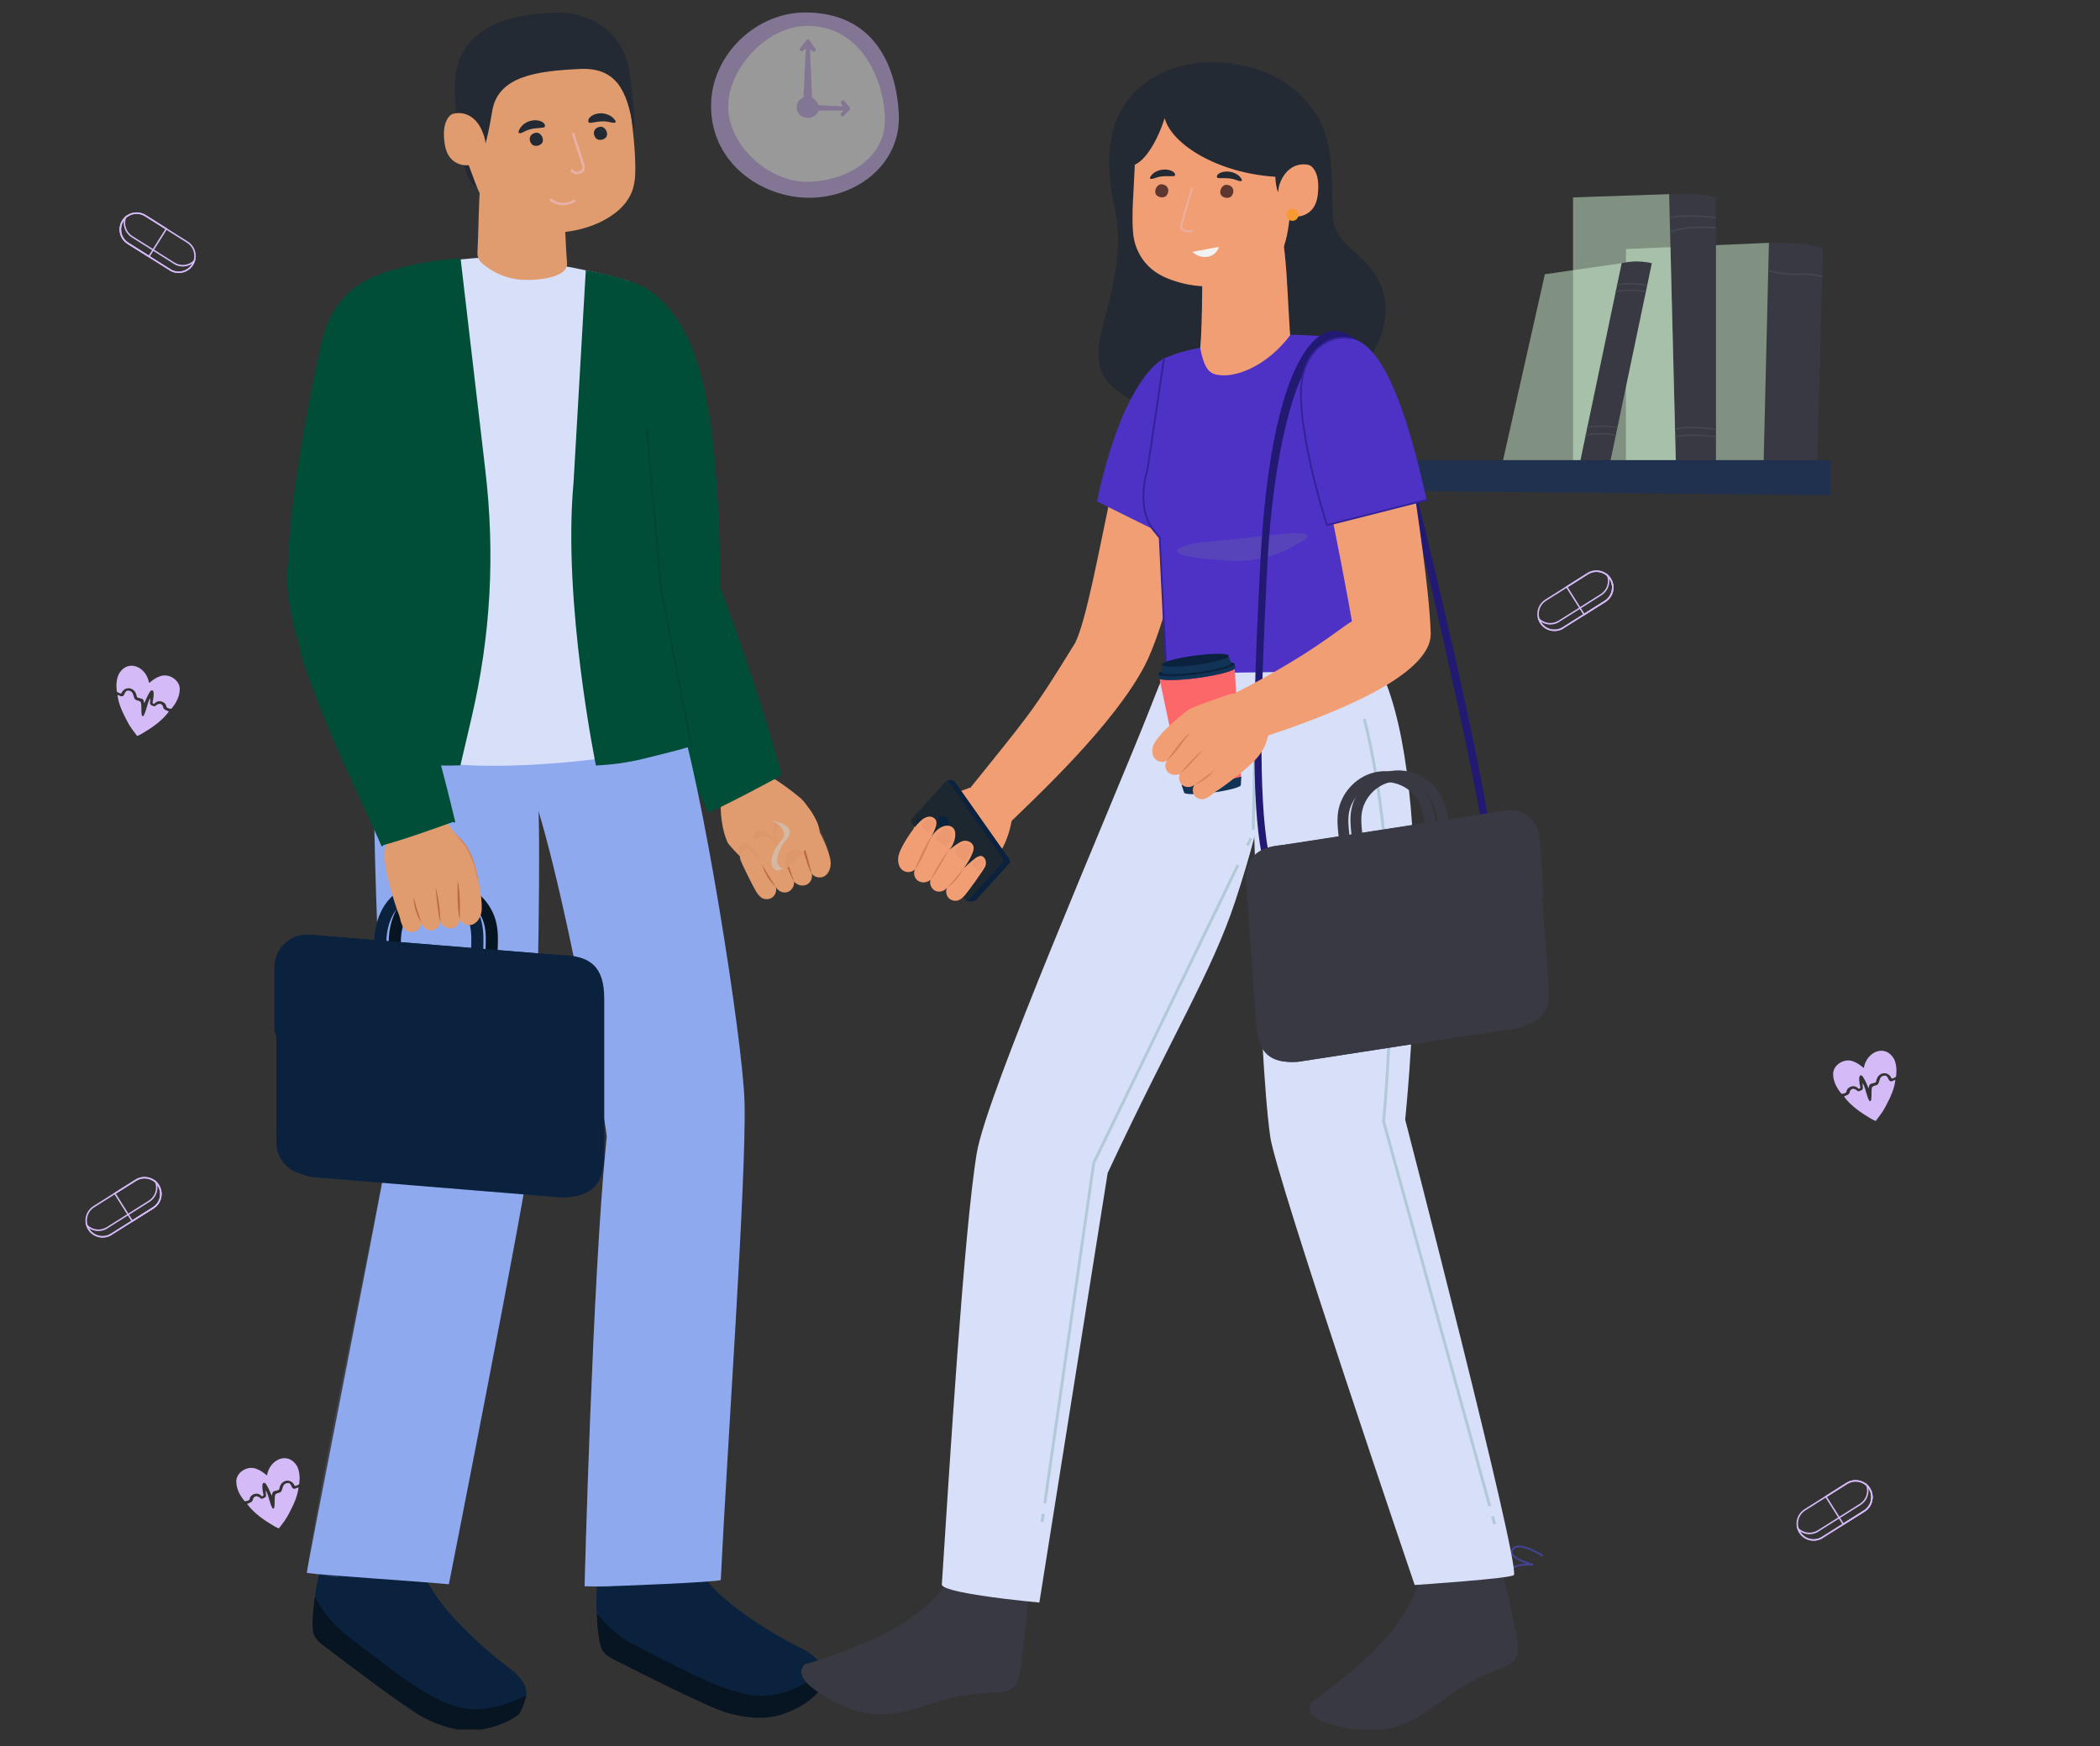 <?xml version="1.0" encoding="UTF-8"?> <svg xmlns="http://www.w3.org/2000/svg" width="505" height="420" viewBox="0 0 505 420" fill="none"><rect x="0" y="0" width="505" height="420" fill="#333333" stroke="none"/><path d="M424.106 111.475H437.02L438.367 59.9C438.367 59.9 436.397 58.94 433.323 58.649C429.16 58.253 425.383 58.414 425.383 58.414L424.106 111.472V111.475Z" fill="#383942"></path><path d="M390.991 111.475H424.106L425.383 58.414L390.991 59.9V111.475Z" fill="#CFF0D3" fill-opacity="0.5"></path><path d="M403.007 111.475H412.65V47.481C412.65 47.481 410.652 46.914 408.021 46.699C405.122 46.464 401.385 46.699 401.385 46.699L403.007 111.475Z" fill="#383942"></path><path d="M378.278 111.475H403.007L401.385 46.699L378.278 47.481V111.475Z" fill="#CFF0D3" fill-opacity="0.5"></path><path d="M379.884 111.475H387.144L397.225 63.305C397.225 63.305 395.999 62.986 394.145 62.895C391.993 62.795 389.969 63.305 389.969 63.305L379.887 111.475H379.884Z" fill="#383942"></path><path d="M361.269 111.476H379.884L389.962 63.305L371.505 65.966L361.269 111.476Z" fill="#CFF0D3" fill-opacity="0.5"></path><path d="M438.15 66.677L438.24 66.338C438.213 66.331 435.451 65.61 432.445 65.791C429.492 65.965 425.467 64.989 425.427 64.979L425.343 65.318C425.383 65.328 429.462 66.317 432.465 66.14C435.415 65.965 438.123 66.666 438.15 66.673V66.677Z" fill="#44474F"></path><path d="M412.626 52.546L412.677 52.201C412.61 52.191 405.903 51.208 401.489 52.201L401.566 52.543C405.913 51.56 412.556 52.536 412.623 52.543L412.626 52.546Z" fill="#44474F"></path><path d="M401.687 55.975C405.31 54.351 412.563 54.949 412.636 54.955L412.667 54.606C412.365 54.58 405.249 53.996 401.546 55.656L401.687 55.975Z" fill="#44474F"></path><path d="M412.623 103.461L412.677 103.115C412.405 103.072 406.02 102.065 402.746 103.122L402.853 103.454C406.047 102.424 412.556 103.451 412.62 103.461H412.623Z" fill="#44474F"></path><path d="M412.626 105.219L412.673 104.873C412.613 104.866 406.459 104.058 402.809 104.873L402.886 105.215C406.476 104.41 412.569 105.209 412.63 105.215L412.626 105.219Z" fill="#44474F"></path><path d="M396.062 68.84L396.136 68.498C395.945 68.458 391.437 67.505 388.779 68.504L388.9 68.833C391.464 67.867 396.015 68.833 396.062 68.84Z" fill="#44474F"></path><path d="M395.761 70.309L395.821 69.964C395.647 69.934 391.501 69.209 388.508 69.964L388.591 70.306C391.511 69.568 395.717 70.303 395.757 70.306L395.761 70.309Z" fill="#44474F"></path><path d="M388.923 102.991L388.98 102.646C388.799 102.616 384.536 101.918 381.65 102.646L381.734 102.988C384.549 102.273 388.88 102.985 388.923 102.988V102.991Z" fill="#44474F"></path><path d="M381.342 104.853C384.975 104.064 388.481 104.846 388.514 104.853L388.591 104.511C388.555 104.504 384.975 103.709 381.268 104.511L381.342 104.853Z" fill="#44474F"></path><path d="M297.446 117.698L440.13 119.118V110.667H298.709L297.446 117.698Z" fill="#20314F"></path><path d="M363.286 378.172L363.748 378.121C363.715 377.806 363.805 377.548 364.02 377.33C365.082 376.26 368.591 376.592 368.628 376.598L368.709 376.139C367.495 375.837 364.244 374.783 363.802 373.559C363.705 373.294 363.755 373.032 363.953 372.761C365.126 371.154 369.339 373.415 370.864 374.421L371.122 374.032C370.884 373.874 365.257 370.191 363.577 372.486C363.282 372.885 363.212 373.301 363.363 373.72C363.742 374.767 365.555 375.592 366.942 376.085C365.789 376.122 364.372 376.32 363.691 377.001C363.373 377.32 363.239 377.715 363.286 378.172Z" fill="#42428E"></path><g opacity="0.5"><path d="M171.029 24.447C171.565 12.826 181.996 3 193.619 3C210.086 3 215.489 15.627 216.136 27.241C216.809 39.305 206.185 47.564 194.561 47.564C182.937 47.564 170.358 38.885 171.025 24.447H171.029Z" fill="#D4BAF7"></path><path d="M175.115 25.664C175.115 16.409 184.345 6.552 193.586 6.254C207.257 5.814 212.801 19.7 212.801 28.952C212.801 38.204 203.255 43.723 194.011 43.723C184.767 43.723 175.115 34.916 175.115 25.661V25.664Z" fill="white"></path><path d="M191.605 25.352C191.729 24.088 193.069 23.246 194.34 23.246C195.61 23.246 196.967 24.775 196.967 26.043C196.967 27.311 195.607 28.352 194.34 28.352C193.073 28.352 191.377 27.694 191.605 25.352Z" fill="#D4BAF7"></path><path d="M194.34 26.51H194.799C195.05 26.51 195.255 26.305 195.255 26.054C195.255 25.802 195.828 24.947 195.576 24.947L195.322 24.41L194.775 11.91L195.345 12.259C195.489 12.467 195.774 12.517 195.979 12.377C196.187 12.232 196.237 11.95 196.096 11.742L194.692 9.706C194.578 9.542 194.373 9.471 194.179 9.528C193.988 9.589 193.86 9.763 193.86 9.964L193.1 26.02C193.1 26.272 194.088 26.51 194.34 26.51Z" fill="#D4BAF7"></path><path d="M192.764 12.323C192.895 12.323 193.029 12.266 193.116 12.155L194.846 10.914C195.007 10.719 194.796 9.767 194.598 9.609C194.403 9.451 194.115 9.478 193.958 9.676L192.409 11.582C192.248 11.776 192.278 12.065 192.476 12.222C192.56 12.293 192.66 12.326 192.764 12.326V12.323Z" fill="#D4BAF7"></path><path d="M202.598 27.986C202.719 27.986 202.836 27.939 202.927 27.845L204.281 26.443C204.408 26.312 204.445 26.118 204.371 25.947C204.301 25.779 204.133 25.668 203.952 25.668L193.197 25.101C192.945 25.101 192.801 25.896 192.801 26.148V26.607C192.801 26.859 193.006 27.064 193.257 27.064C193.508 27.064 194.075 27.292 194.075 27.037L193.713 26.601L202.876 26.581L202.27 27.208C202.095 27.389 202.099 27.677 202.28 27.852C202.37 27.939 202.484 27.979 202.598 27.979V27.986Z" fill="#D4BAF7"></path><path d="M203.952 26.584C204.053 26.584 204.157 26.55 204.241 26.48C204.435 26.319 204.465 26.034 204.304 25.839L203.037 24.289C202.876 24.095 202.588 24.064 202.397 24.225C202.203 24.386 202.173 24.672 202.333 24.866L202.829 26.027C202.92 26.138 203.818 26.584 203.952 26.584Z" fill="#D4BAF7"></path></g><g clip-path="url(#clip0_118_2844)"><path d="M35.841 164.242C35.187 160.329 30.694 158.399 28.572 162.111C27.982 163.378 27.914 164.799 28.074 166.169C28.09 166.446 28.262 166.514 28.493 166.596C28.68 166.67 28.87 166.812 29.052 166.8C29.261 166.786 29.297 166.511 29.407 166.35C30.059 165.395 31.32 165.253 32.167 166.041C32.576 166.406 32.78 166.931 32.871 167.461C32.904 167.679 33.024 167.78 33.225 167.827C33.486 167.888 33.743 167.97 34.005 168.032C34.578 168.158 34.574 168.659 34.688 169.169C35.102 168.33 35.366 167.495 35.868 166.705C36.054 166.43 36.248 165.932 36.662 166.07C37.198 166.236 36.862 168.118 36.76 168.577C36.746 168.779 36.571 169.108 36.824 169.216C36.95 169.264 37.073 169.332 37.195 169.207C38.014 168.199 39.787 168.68 40.009 169.92C40.062 170.271 40.41 170.336 40.693 170.415C41.254 170.534 41.179 170.54 41.489 170.134C42.407 168.957 43.127 167.572 43.211 166.056C43.502 163.653 40.558 161.725 38.294 162.728C37.398 163.053 36.649 163.633 35.92 164.232C35.91 164.24 35.89 164.237 35.84 164.242L35.841 164.242Z" fill="#D4BAF7"></path><path d="M40.62 171.139C40.094 170.834 39.348 170.773 39.242 170.074C39.144 169.575 38.675 169.124 38.147 169.331C37.071 169.655 37.626 170.248 36.361 169.588C35.793 169.339 36.268 168.428 36.102 167.928C35.344 169.255 35.272 170.859 34.514 172.175C34.284 172.436 34.074 172.035 34.059 171.819C33.953 170.998 34.042 170.173 33.954 169.349C33.89 168.583 33.456 168.611 32.852 168.42C31.787 168.123 32.51 166.161 30.771 166.1C29.713 166.136 30.148 167.959 28.853 167.362C28.647 167.301 28.482 167.154 28.256 167.18C28.519 169.424 29.527 171.46 30.564 173.435C31.198 174.732 32.103 175.862 32.967 177.011C33.387 176.902 33.755 176.656 34.139 176.462C36.546 175.039 38.942 173.411 40.621 171.14L40.62 171.139Z" fill="#D4BAF7"></path></g><g clip-path="url(#clip1_118_2844)"><path d="M40.786 65.022L30.674 58.665C29.751 58.08 29.103 57.165 28.863 56.1C28.624 55.034 28.81 53.933 29.396 53.001C29.973 52.078 30.887 51.43 31.953 51.19C33.018 50.95 34.119 51.137 35.051 51.723L45.154 58.088C46.087 58.674 46.726 59.58 46.974 60.654C47.214 61.719 47.028 62.82 46.442 63.752C45.572 65.129 44.018 65.812 42.5 65.644C41.905 65.573 41.319 65.377 40.778 65.04L40.786 65.022ZM32.033 51.536C31.056 51.758 30.222 52.344 29.689 53.197C29.156 54.04 28.988 55.052 29.209 56.029C29.431 57.005 30.017 57.84 30.87 58.372L40.973 64.738C42.722 65.839 45.039 65.315 46.14 63.566C46.673 62.714 46.841 61.711 46.619 60.734C46.397 59.757 45.812 58.923 44.959 58.39L34.856 52.016C34.368 51.714 33.835 51.528 33.285 51.465C32.867 51.421 32.45 51.439 32.033 51.536Z" fill="#D4BAF7"></path><path d="M30.674 58.665C29.751 58.08 29.103 57.165 28.863 56.1C28.624 55.034 28.81 53.933 29.396 53.001C29.973 52.078 30.887 51.43 31.953 51.19C33.018 50.95 34.119 51.137 35.051 51.723L40.254 54.999L35.877 61.941L30.674 58.665ZM34.856 52.016C34.004 51.483 33 51.314 32.024 51.536C31.047 51.758 30.213 52.344 29.68 53.197C29.147 54.04 28.979 55.052 29.201 56.029C29.423 57.005 30.009 57.84 30.861 58.372L35.761 61.462L39.757 55.114L34.856 52.016Z" fill="#D4BAF7"></path><path d="M40.786 65.021L30.674 58.665C29.75 58.079 29.102 57.164 28.863 56.099C28.623 55.034 28.809 53.933 29.395 53.001H29.387C29.555 52.725 29.768 52.468 29.999 52.237L30.523 51.731L30.292 52.423C29.742 54.066 30.381 55.859 31.846 56.783L41.949 63.148C43.414 64.071 45.314 63.876 46.557 62.669L47.08 62.163L46.85 62.855C46.743 63.166 46.601 63.459 46.432 63.743C45.562 65.119 44.009 65.803 42.49 65.634C41.896 65.563 41.31 65.368 40.768 65.03L40.786 65.021ZM41.78 63.45L31.668 57.084C30.274 56.214 29.564 54.616 29.786 53.045C29.75 53.098 29.715 53.143 29.688 53.196C29.156 54.039 28.987 55.051 29.209 56.028C29.431 57.005 30.017 57.839 30.869 58.372L40.972 64.737C42.721 65.838 45.038 65.314 46.139 63.565C46.175 63.512 46.202 63.459 46.228 63.414C44.905 64.302 43.156 64.347 41.771 63.468L41.78 63.45Z" fill="#D4BAF7"></path></g><g clip-path="url(#clip2_118_2844)"><path d="M375.976 151.139L386.088 144.783C387.011 144.197 387.66 143.282 387.899 142.217C388.139 141.151 387.953 140.051 387.367 139.118C386.789 138.195 385.875 137.547 384.81 137.307C383.744 137.068 382.643 137.254 381.711 137.84L371.608 144.206C370.676 144.791 370.037 145.697 369.788 146.771C369.548 147.837 369.735 148.938 370.321 149.87C371.191 151.246 372.744 151.929 374.263 151.761C374.857 151.69 375.443 151.494 375.985 151.157L375.976 151.139ZM384.73 137.654C385.706 137.875 386.541 138.461 387.074 139.314C387.606 140.157 387.775 141.169 387.553 142.146C387.331 143.122 386.745 143.957 385.893 144.49L375.79 150.855C374.041 151.956 371.723 151.432 370.623 149.683C370.09 148.831 369.921 147.828 370.143 146.851C370.365 145.875 370.951 145.04 371.803 144.507L381.907 138.133C382.395 137.831 382.928 137.645 383.478 137.583C383.895 137.538 384.313 137.556 384.73 137.654Z" fill="#D4BAF7"></path><path d="M386.088 144.783C387.011 144.197 387.66 143.282 387.899 142.217C388.139 141.151 387.953 140.051 387.367 139.118C386.789 138.195 385.875 137.547 384.81 137.307C383.744 137.068 382.643 137.254 381.711 137.84L376.509 141.116L380.886 148.059L386.088 144.783ZM381.907 138.133C382.759 137.6 383.762 137.432 384.739 137.654C385.715 137.875 386.55 138.461 387.082 139.314C387.615 140.157 387.784 141.169 387.562 142.146C387.34 143.122 386.754 143.957 385.902 144.49L381.001 147.579L377.006 141.231L381.907 138.133Z" fill="#D4BAF7"></path><path d="M375.977 151.139L386.089 144.782C387.012 144.196 387.66 143.282 387.9 142.216C388.14 141.151 387.953 140.05 387.367 139.118H387.376C387.207 138.842 386.994 138.585 386.763 138.354L386.24 137.848L386.47 138.541C387.021 140.183 386.382 141.976 384.917 142.9L374.814 149.265C373.349 150.189 371.449 149.993 370.206 148.786L369.682 148.28L369.913 148.972C370.019 149.283 370.162 149.576 370.33 149.86C371.2 151.236 372.754 151.92 374.272 151.751C374.867 151.68 375.453 151.485 375.994 151.147L375.977 151.139ZM374.982 149.567L385.094 143.202C386.488 142.332 387.198 140.734 386.977 139.162C387.012 139.215 387.048 139.26 387.074 139.313C387.607 140.156 387.776 141.169 387.554 142.145C387.332 143.122 386.746 143.956 385.893 144.489L375.79 150.854C374.041 151.955 371.724 151.432 370.623 149.683C370.588 149.629 370.561 149.576 370.534 149.532C371.857 150.419 373.606 150.464 374.991 149.585L374.982 149.567Z" fill="#D4BAF7"></path></g><g clip-path="url(#clip3_118_2844)"><path d="M26.834 297.022L36.947 290.665C37.87 290.079 38.518 289.165 38.758 288.1C38.997 287.034 38.811 285.933 38.225 285.001C37.648 284.078 36.733 283.43 35.668 283.19C34.603 282.95 33.502 283.137 32.57 283.723L22.466 290.088C21.534 290.674 20.895 291.58 20.646 292.654C20.407 293.719 20.593 294.82 21.179 295.753C22.049 297.129 23.603 297.812 25.121 297.644C25.716 297.573 26.302 297.377 26.843 297.04L26.834 297.022ZM35.588 283.536C36.565 283.758 37.399 284.344 37.932 285.197C38.465 286.04 38.633 287.052 38.411 288.029C38.19 289.005 37.604 289.84 36.751 290.372L26.648 296.738C24.899 297.839 22.582 297.315 21.481 295.566C20.948 294.714 20.78 293.711 21.002 292.734C21.224 291.757 21.809 290.923 22.662 290.39L32.765 284.016C33.253 283.714 33.786 283.527 34.336 283.465C34.754 283.421 35.171 283.439 35.588 283.536Z" fill="#D4BAF7"></path><path d="M36.947 290.665C37.87 290.079 38.518 289.165 38.758 288.1C38.997 287.034 38.811 285.933 38.225 285.001C37.648 284.078 36.733 283.43 35.668 283.19C34.603 282.95 33.502 283.137 32.57 283.723L27.367 286.999L31.744 293.941L36.947 290.665ZM32.765 284.016C33.617 283.483 34.62 283.314 35.597 283.536C36.574 283.758 37.408 284.344 37.941 285.197C38.474 286.04 38.642 287.052 38.42 288.029C38.198 289.005 37.612 289.84 36.76 290.372L31.86 293.462L27.864 287.114L32.765 284.016Z" fill="#D4BAF7"></path><path d="M26.835 297.021L36.947 290.665C37.87 290.079 38.519 289.164 38.758 288.099C38.998 287.034 38.812 285.933 38.226 285.001H38.234C38.066 284.725 37.853 284.468 37.622 284.237L37.098 283.731L37.329 284.423C37.879 286.066 37.24 287.859 35.775 288.783L25.672 295.148C24.207 296.071 22.307 295.876 21.064 294.669L20.541 294.163L20.771 294.855C20.878 295.166 21.02 295.459 21.189 295.743C22.059 297.119 23.612 297.803 25.131 297.634C25.725 297.563 26.311 297.368 26.853 297.03L26.835 297.021ZM25.841 295.45L35.953 289.084C37.347 288.214 38.057 286.616 37.835 285.045C37.87 285.098 37.906 285.143 37.933 285.196C38.465 286.039 38.634 287.051 38.412 288.028C38.19 289.005 37.604 289.839 36.752 290.372L26.649 296.737C24.9 297.838 22.582 297.314 21.482 295.565C21.446 295.512 21.419 295.459 21.393 295.414C22.716 296.302 24.465 296.347 25.85 295.468L25.841 295.45Z" fill="#D4BAF7"></path></g><g clip-path="url(#clip4_118_2844)"><path d="M448.208 256.847C448.861 252.934 453.355 251.004 455.477 254.716C456.067 255.983 456.135 257.404 455.975 258.774C455.958 259.051 455.787 259.119 455.556 259.201C455.369 259.275 455.178 259.417 454.997 259.405C454.787 259.391 454.752 259.116 454.642 258.955C453.99 258 452.729 257.858 451.882 258.646C451.473 259.011 451.268 259.536 451.178 260.066C451.145 260.284 451.025 260.385 450.824 260.432C450.562 260.493 450.305 260.575 450.044 260.637C449.471 260.763 449.475 261.264 449.361 261.774C448.947 260.935 448.683 260.1 448.181 259.31C447.995 259.035 447.8 258.537 447.386 258.675C446.851 258.841 447.187 260.723 447.288 261.182C447.303 261.384 447.478 261.713 447.225 261.821C447.098 261.869 446.975 261.937 446.854 261.812C446.035 260.804 444.262 261.285 444.039 262.525C443.987 262.876 443.639 262.941 443.356 263.02C442.795 263.139 442.869 263.145 442.559 262.739C441.642 261.562 440.922 260.177 440.838 258.661C440.547 256.258 443.491 254.33 445.754 255.333C446.651 255.658 447.399 256.238 448.129 256.837C448.139 256.845 448.159 256.841 448.208 256.847L448.208 256.847Z" fill="#D4BAF7"></path><path d="M443.429 263.744C443.954 263.439 444.7 263.378 444.807 262.679C444.904 262.18 445.373 261.729 445.902 261.936C446.977 262.26 446.423 262.853 447.687 262.193C448.255 261.944 447.781 261.033 447.947 260.533C448.705 261.86 448.777 263.464 449.534 264.78C449.765 265.041 449.975 264.64 449.99 264.424C450.095 263.603 450.007 262.778 450.095 261.954C450.159 261.188 450.593 261.216 451.197 261.025C452.262 260.728 451.539 258.765 453.278 258.705C454.336 258.741 453.9 260.564 455.196 259.967C455.402 259.906 455.567 259.759 455.792 259.785C455.53 262.029 454.522 264.065 453.485 266.04C452.851 267.337 451.945 268.467 451.081 269.616C450.662 269.507 450.294 269.261 449.91 269.067C447.503 267.644 445.106 266.016 443.428 263.745L443.429 263.744Z" fill="#D4BAF7"></path></g><g clip-path="url(#clip5_118_2844)"><path d="M438.303 369.939L448.415 363.582C449.338 362.996 449.986 362.082 450.226 361.017C450.466 359.951 450.279 358.85 449.693 357.918C449.116 356.995 448.202 356.347 447.136 356.107C446.071 355.867 444.97 356.054 444.038 356.64L433.935 363.005C433.003 363.591 432.363 364.497 432.115 365.571C431.875 366.636 432.062 367.737 432.648 368.67C433.518 370.046 435.071 370.729 436.589 370.561C437.184 370.49 437.77 370.294 438.312 369.957L438.303 369.939ZM447.057 356.453C448.033 356.675 448.868 357.261 449.4 358.114C449.933 358.957 450.102 359.969 449.88 360.946C449.658 361.922 449.072 362.757 448.22 363.289L438.116 369.655C436.367 370.756 434.05 370.232 432.949 368.483C432.417 367.631 432.248 366.628 432.47 365.651C432.692 364.674 433.278 363.84 434.13 363.307L444.233 356.933C444.722 356.631 445.254 356.444 445.805 356.382C446.222 356.338 446.639 356.356 447.057 356.453Z" fill="#D4BAF7"></path><path d="M448.415 363.582C449.338 362.996 449.986 362.082 450.226 361.017C450.466 359.951 450.279 358.85 449.693 357.918C449.116 356.995 448.202 356.347 447.136 356.107C446.071 355.867 444.97 356.054 444.038 356.64L438.835 359.916L443.212 366.858L448.415 363.582ZM444.233 356.933C445.086 356.4 446.089 356.231 447.065 356.453C448.042 356.675 448.877 357.261 449.409 358.114C449.942 358.957 450.111 359.969 449.889 360.946C449.667 361.922 449.081 362.757 448.228 363.289L443.328 366.379L439.333 360.031L444.233 356.933Z" fill="#D4BAF7"></path><path d="M438.303 369.938L448.416 363.582C449.339 362.996 449.987 362.081 450.227 361.016C450.466 359.951 450.28 358.85 449.694 357.918H449.703C449.534 357.642 449.321 357.385 449.09 357.154L448.566 356.648L448.797 357.34C449.348 358.983 448.708 360.776 447.244 361.7L437.14 368.065C435.676 368.988 433.776 368.793 432.533 367.586L432.009 367.08L432.24 367.772C432.346 368.083 432.488 368.376 432.657 368.66C433.527 370.036 435.081 370.72 436.599 370.551C437.194 370.48 437.78 370.285 438.321 369.947L438.303 369.938ZM437.309 368.367L447.421 362.001C448.815 361.131 449.525 359.533 449.303 357.962C449.339 358.015 449.374 358.06 449.401 358.113C449.934 358.956 450.102 359.968 449.88 360.945C449.658 361.922 449.072 362.756 448.22 363.289L438.117 369.654C436.368 370.755 434.051 370.231 432.95 368.482C432.914 368.429 432.888 368.376 432.861 368.331C434.184 369.219 435.933 369.264 437.318 368.385L437.309 368.367Z" fill="#D4BAF7"></path></g><g clip-path="url(#clip6_118_2844)"><path d="M64.208 354.847C64.861 350.934 69.355 349.004 71.477 352.716C72.067 353.983 72.135 355.404 71.975 356.774C71.958 357.051 71.787 357.119 71.555 357.201C71.369 357.275 71.178 357.417 70.997 357.405C70.787 357.391 70.752 357.116 70.642 356.955C69.99 356 68.729 355.858 67.882 356.646C67.472 357.011 67.268 357.536 67.178 358.066C67.145 358.284 67.025 358.385 66.824 358.432C66.562 358.493 66.305 358.575 66.044 358.637C65.471 358.763 65.475 359.264 65.361 359.774C64.947 358.935 64.683 358.1 64.181 357.31C63.995 357.035 63.8 356.537 63.386 356.675C62.85 356.841 63.187 358.723 63.288 359.182C63.303 359.384 63.478 359.713 63.225 359.821C63.098 359.869 62.975 359.937 62.854 359.812C62.035 358.804 60.261 359.285 60.039 360.525C59.987 360.876 59.639 360.941 59.355 361.02C58.795 361.139 58.869 361.145 58.559 360.739C57.642 359.562 56.922 358.177 56.838 356.661C56.547 354.258 59.491 352.33 61.754 353.333C62.651 353.658 63.399 354.238 64.129 354.837C64.139 354.845 64.159 354.841 64.208 354.847L64.208 354.847Z" fill="#D4BAF7"></path><path d="M59.429 361.744C59.954 361.439 60.7 361.378 60.807 360.679C60.904 360.18 61.373 359.729 61.902 359.936C62.977 360.26 62.423 360.853 63.687 360.193C64.255 359.944 63.781 359.033 63.947 358.533C64.705 359.86 64.777 361.464 65.534 362.78C65.765 363.041 65.975 362.64 65.99 362.424C66.095 361.603 66.007 360.778 66.095 359.954C66.159 359.188 66.593 359.216 67.197 359.025C68.262 358.728 67.539 356.765 69.278 356.705C70.336 356.741 69.9 358.564 71.196 357.967C71.402 357.906 71.567 357.759 71.792 357.785C71.53 360.029 70.522 362.065 69.485 364.04C68.851 365.337 67.945 366.467 67.081 367.616C66.662 367.507 66.294 367.261 65.91 367.067C63.503 365.644 61.106 364.016 59.428 361.745L59.429 361.744Z" fill="#D4BAF7"></path></g><g clip-path="url(#clip7_118_2844)"><path d="M185.883 187.134C182.046 189.177 177.059 191.885 173.301 194.074C173.335 196.432 173.685 198.938 174.384 201.104C174.554 201.646 174.757 202.153 174.971 202.65C175.039 202.797 175.264 203.09 175.603 203.485C177.442 205.629 182.656 210.786 184.021 211.497L197.111 200.28C197.212 198.148 193.861 193.115 192.619 192.065C190.43 190.215 187.948 188.421 185.883 187.134Z" fill="#E09C6E"></path><g style="mix-blend-mode:multiply" opacity="0.2"><path d="M199.413 205.866C199.537 207.198 199.085 208.665 197.968 209.364C196.851 210.064 195.068 209.59 194.696 208.303C195.271 209.342 194.809 210.786 193.782 211.35C192.755 211.914 191.356 211.587 190.611 210.673C190.769 211.768 190.024 212.919 188.975 213.223C187.925 213.528 186.684 212.941 186.233 211.937C186.504 212.84 186.176 213.878 185.443 214.453C184.709 215.017 183.626 215.074 182.836 214.577C182.283 214.239 181.9 213.686 181.538 213.144C181.155 212.591 177.758 205.968 177.634 205.076C177.51 204.185 177.928 203.147 178.785 202.887C179.891 202.56 181.076 204.331 182.926 206.588C182.216 205.324 181.685 203.959 181.358 202.548C181.234 201.984 181.132 201.386 181.335 200.856C181.696 199.885 182.949 199.524 183.942 199.795C184.935 200.066 186.075 202.154 186.831 202.864C185.601 201.533 185.702 197.696 187.316 196.906C188.93 196.117 191.107 197.55 192.134 200.247C191.672 198.734 191.153 197.064 191.491 196.128C191.762 195.372 192.71 195.033 193.488 195.225C194.267 195.417 194.899 196.004 195.407 196.636C196.896 198.486 199.187 203.485 199.424 205.866H199.413Z" fill="#D3835B"></path></g><path d="M199.74 207.231C199.864 208.563 199.413 210.03 198.295 210.729C197.178 211.429 195.395 210.955 195.023 209.669C195.599 210.707 195.136 212.151 194.109 212.715C193.082 213.28 191.683 212.952 190.938 212.038C191.096 213.133 190.351 214.284 189.302 214.589C188.253 214.893 187.011 214.306 186.56 213.302C186.831 214.205 186.504 215.243 185.77 215.819C185.037 216.383 183.953 216.439 183.163 215.943C182.611 215.604 182.227 215.051 181.866 214.51C181.482 213.957 178.086 207.333 177.961 206.441C177.837 205.55 178.255 204.512 179.112 204.252C180.218 203.925 181.403 205.697 183.254 207.953C182.543 206.69 182.012 205.324 181.685 203.914C181.561 203.35 181.46 202.751 181.663 202.221C182.024 201.251 183.276 200.89 184.269 201.16C185.262 201.431 186.887 203.338 187.643 204.049C186.413 202.718 186.03 199.062 187.643 198.272C189.257 197.482 191.435 198.915 192.462 201.612C191.999 200.1 191.48 198.43 191.818 197.493C192.089 196.737 193.037 196.398 193.816 196.59C194.594 196.782 195.226 197.369 195.734 198.001C197.223 199.851 199.514 204.85 199.751 207.231H199.74Z" fill="#E09C6E"></path><path d="M186.56 213.291C186.56 213.291 185.635 212.005 183.242 207.954C183.242 207.954 184.123 211.249 186.56 213.291Z" fill="#BC6944"></path><path d="M190.938 212.039C190.938 212.039 189.708 207.627 187.643 204.061C187.643 204.061 189.968 210.73 190.938 212.039Z" fill="#BC6944"></path><path d="M195.192 210.143C195.192 210.143 193.669 203.327 192.337 201.285C192.337 201.285 194.12 208.811 195.192 210.143Z" fill="#BC6944"></path><g opacity="0.2"><g style="mix-blend-mode:multiply"><path d="M195.034 199.411C195.192 199.299 195.373 199.141 195.339 198.937C195.339 198.87 195.294 198.802 195.26 198.746C195.012 198.351 194.73 197.978 194.391 197.64C194.177 197.425 193.951 197.222 193.669 197.109C193.387 196.997 193.093 196.918 192.473 197.324C192.089 197.572 192.112 198.215 192.134 198.678C192.168 199.378 192.484 199.829 192.958 200.393C193.297 200.799 194.809 199.581 195.034 199.411Z" fill="#D3835B"></path></g></g><g style="mix-blend-mode:multiply" opacity="0.6"><path d="M189.753 194.3C188.659 194.57 183.649 196.872 183.649 196.872C183.649 196.872 187.474 197.391 188.501 200.179C188.941 201.375 187.553 202.458 186.853 203.507C186.3 204.342 185.894 205.279 185.657 206.249C185.499 206.87 185.42 207.536 185.612 208.156C185.804 208.777 186.334 209.319 186.966 209.364C187.316 209.386 187.632 209.274 187.925 209.093C188.185 208.935 188.422 208.732 188.647 208.529C189.731 207.536 190.758 206.498 191.728 205.392C192.665 204.331 193.556 203.214 194.38 202.063C194.876 201.363 195.373 200.607 195.384 199.738C195.384 199.073 195.113 198.43 194.82 197.831C194.278 196.737 193.658 194.931 192.755 194.096C191.954 193.34 190.78 194.029 189.742 194.288L189.753 194.3Z" fill="#CCCCCC"></path></g><path d="M190.791 193.115C189.956 193.318 185.793 195.699 183.874 196.816C183.287 197.155 182.904 197.38 182.904 197.38C182.904 197.38 184.495 197.256 186.188 197.516C187.779 197.764 189.437 198.351 189.945 199.705C190.385 200.901 188.997 201.984 188.298 203.034C187.745 203.869 187.338 204.805 187.102 205.776C186.944 206.396 186.865 207.062 187.056 207.683C187.248 208.303 187.779 208.845 188.41 208.89C188.76 208.913 189.076 208.8 189.37 208.619C189.629 208.461 189.866 208.258 190.092 208.055C191.175 207.062 192.202 206.024 193.172 204.918C194.109 203.857 195 202.74 195.824 201.589C196.321 200.89 196.817 200.134 196.828 199.265C196.828 198.599 196.558 197.956 196.264 197.358C195.723 196.263 194.978 194.853 194.086 194.018C193.285 193.262 191.83 192.855 190.791 193.104V193.115Z" fill="#E09C6E"></path><g style="mix-blend-mode:multiply" opacity="0.2"><path d="M189.291 205.528C188.738 206.284 188.693 207.965 189.381 208.631C189.64 208.473 189.877 208.27 190.103 208.067C191.186 207.074 192.213 206.035 193.184 204.93C192.947 204.681 192.586 204.523 192.236 204.444C191.152 204.23 189.945 204.625 189.291 205.516V205.528Z" fill="#D3835B"></path></g><path d="M170.356 195.462C177.047 192.483 186.063 187.462 187.959 186.491C183.062 167.489 173.301 141.558 173.301 141.558C172.624 102.131 169.769 81.334 157.706 70.964C155.303 68.899 151.985 67.861 151.985 67.861C151.985 67.861 149.322 131.932 150.236 143.374C150.405 145.496 150.992 147.538 151.974 149.423C157.131 159.364 166.09 188.15 170.356 195.439V195.462Z" fill="#004E38"></path><path d="M190.791 193.115C189.956 193.318 184.506 197.256 186.187 197.527C187.779 197.775 189.437 198.362 189.945 199.716C190.385 200.912 188.997 201.995 188.298 203.045C187.745 203.88 187.338 204.817 187.101 205.787C186.944 206.408 186.865 207.073 187.056 207.694C187.248 208.315 187.779 208.856 188.41 208.901C188.76 208.924 189.076 208.811 189.37 208.631C189.629 208.473 189.866 208.269 190.092 208.066C191.175 207.073 192.202 206.035 193.172 204.929C194.109 203.869 195 202.752 195.824 201.601C196.321 200.901 196.817 200.145 196.828 199.276C196.828 198.61 196.558 197.967 196.264 197.369C195.723 196.274 194.978 194.864 194.086 194.029C193.285 193.273 191.83 192.867 190.791 193.115Z" fill="#E09C6E"></path><g style="mix-blend-mode:multiply" opacity="0.2"><path d="M189.291 205.527C188.738 206.283 188.693 207.965 189.381 208.63C189.64 208.472 189.877 208.269 190.103 208.066C191.186 207.073 192.213 206.035 193.184 204.929C192.947 204.681 192.586 204.523 192.236 204.444C191.152 204.23 189.945 204.624 189.291 205.516V205.527Z" fill="#D3835B"></path></g><path d="M126.562 407.841C126.54 408.055 126.461 408.281 126.382 408.484C126.382 408.507 126.382 408.529 126.359 408.552C126.066 409.195 125.535 409.804 124.802 410.357C122.206 412.298 119.002 413.37 115.82 413.878C111.204 414.611 106.51 413.189 102.346 411.091C98.182 408.98 82.61 397.076 78.988 394.345C77.781 393.453 76.494 392.539 75.84 391.197C75.298 390.091 75.253 388.804 75.355 387.541C75.366 387.349 75.388 387.168 75.411 386.999C75.411 386.965 75.411 386.92 75.411 386.897C75.411 386.875 75.411 386.864 75.422 386.841C75.422 386.762 75.422 386.683 75.445 386.615L75.467 386.39C75.558 385.634 75.648 384.878 75.75 384.133L75.795 383.715C75.93 382.903 75.964 382.079 76.156 381.278C77.216 376.9 80.41 358.958 81.109 350.912C81.166 350.359 81.662 349.976 82.215 350.066C83.84 350.348 87.203 350.969 90.972 351.68C93.274 352.108 95.734 352.582 98.047 353.034C101.24 353.643 104.163 354.207 106.002 354.557C106.578 354.67 106.916 355.268 106.713 355.81C105.054 360.312 100.8 370.095 101.082 374.925C101.669 385.047 119.995 399.378 121.789 400.687C122.883 401.476 127.047 404.365 126.551 407.829L126.562 407.841Z" fill="#0A223E"></path><path d="M126.562 407.84C126.517 407.998 126.461 408.213 126.382 408.483C126.382 408.495 126.382 408.529 126.359 408.551C126.02 409.804 125.332 411.914 124.542 412.512C121.947 414.442 118.742 415.514 115.549 416.021C110.934 416.766 106.251 415.333 102.075 413.234C97.912 411.147 82.34 399.242 78.706 396.5C77.499 395.608 76.212 394.706 75.558 393.351C74.926 392.054 75.185 388.838 75.388 387.01C75.388 386.953 75.388 386.908 75.388 386.852L75.445 386.4C75.535 385.644 75.625 384.9 75.727 384.144C76.133 384.843 76.506 385.475 76.889 386.084C78.638 388.917 80.365 390.97 84.213 393.961C87.372 396.398 96.806 403.789 100.755 406.17C104.174 408.224 107.751 410.266 111.701 410.887C116.767 411.699 121.868 410.063 126.54 407.84H126.562Z" fill="#061521"></path><path d="M197.788 402.187C197.799 402.402 197.776 402.627 197.731 402.853C197.731 402.876 197.731 402.898 197.72 402.932C197.551 403.609 197.133 404.309 196.513 404.986C194.312 407.367 191.356 409.003 188.32 410.086C183.919 411.643 179.045 411.091 174.565 409.793C170.085 408.484 152.617 399.592 148.555 397.561C147.201 396.895 145.779 396.241 144.888 395.044C144.154 394.051 143.872 392.799 143.748 391.546C143.725 391.355 143.714 391.174 143.703 391.005C143.691 390.971 143.68 390.937 143.691 390.903C143.691 390.881 143.691 390.869 143.691 390.847C143.68 390.768 143.669 390.689 143.669 390.621V390.395C143.601 389.639 143.556 388.883 143.522 388.116L143.5 387.698C143.477 386.875 143.375 386.062 143.421 385.227C143.669 380.736 143.556 362.501 142.777 354.467C142.732 353.914 143.15 353.44 143.714 353.44C145.361 353.417 148.781 353.417 152.617 353.44C154.953 353.44 157.469 353.462 159.828 353.485C163.078 353.507 166.057 353.519 167.93 353.53C168.517 353.53 168.957 354.06 168.855 354.636C168.043 359.364 165.628 369.757 166.79 374.451C169.205 384.302 189.832 395.067 191.83 396.026C193.048 396.602 197.675 398.689 197.799 402.187H197.788Z" fill="#0A223E"></path><path d="M197.788 402.187C197.765 402.345 197.754 402.571 197.731 402.853C197.731 402.864 197.731 402.898 197.731 402.921C197.63 404.218 197.336 406.407 196.659 407.141C194.459 409.511 191.491 411.147 188.456 412.219C184.055 413.787 179.18 413.234 174.7 411.925C170.22 410.628 152.753 401.747 148.69 399.705C147.347 399.039 145.914 398.384 145.023 397.188C144.165 396.026 143.838 392.821 143.703 390.982C143.68 390.926 143.68 390.88 143.68 390.824L143.646 390.373C143.601 389.617 143.556 388.861 143.522 388.104C144.052 388.714 144.526 389.278 145.023 389.797C147.257 392.268 149.322 393.972 153.655 396.218C157.21 398.046 167.828 403.598 172.139 405.223C175.874 406.622 179.756 407.976 183.761 407.874C188.896 407.75 193.601 405.223 197.799 402.187H197.788Z" fill="#061521"></path><path d="M173.346 380.014C173.324 380.511 146.772 381.628 143.5 381.583C141.762 381.56 140.577 381.538 140.577 381.538C140.577 381.538 142.484 307.852 145.734 275.162C145.802 274.586 145.847 274.011 145.914 273.458C146.039 272.397 137.124 220.343 129.575 195.349C129.564 195.304 129.552 195.247 129.53 195.202C127.149 187.326 125.073 180.838 123.132 174.959C122.116 171.901 121.146 169.012 120.198 166.157C118.325 160.504 116.519 155.053 114.669 148.915C114.533 148.463 114.725 149.423 114.567 148.994L154.434 145.902C156.725 150.844 158.113 157.57 159.974 162.704C160.911 165.277 161.836 167.85 162.739 170.411C168.629 187.033 178.695 250.359 179.045 265.209C179.496 283.93 174.802 349.039 173.335 380.003L173.346 380.014Z" fill="#8FA9EE"></path><path d="M129.846 148.52C129.834 155.336 129.688 160.854 129.552 166.338C129.485 169.17 129.417 171.991 129.383 174.993C129.293 180.714 129.304 187.033 129.53 195.203V195.462C129.981 211.294 129.112 259.849 127.589 276.719C126.799 285.622 107.943 381.053 107.943 381.053C107.943 381.053 106.849 380.962 105.077 380.804C99.153 380.297 81.572 379.112 76.133 378.581C75.095 378.48 74.35 378.401 74.012 378.344C73.944 378.344 73.888 378.344 73.82 378.322C73.809 378.311 73.797 378.322 73.797 378.322C73.594 377.814 90.52 293.047 93.15 277.43C93.195 277.204 93.217 277.001 93.251 276.81C93.285 276.663 93.308 276.527 93.319 276.403C93.375 276.121 93.409 275.896 93.443 275.704C93.477 275.534 93.522 275.264 93.522 275.264C93.522 275.264 93.511 275.196 93.499 275.083C93.499 275.049 93.499 275.004 93.488 274.959C93.488 274.936 93.488 274.903 93.477 274.869C92.958 270.739 88.692 199.479 90.204 170.152C90.34 167.398 90.543 164.69 90.791 162.061C91.22 157.604 91.807 153.372 92.608 149.513H92.777L114.646 148.938L129.823 148.543L129.846 148.52Z" fill="#8FA9EE"></path><g style="mix-blend-mode:multiply" opacity="0.15"><path d="M92.8 149.49H92.631C92.078 152.176 91.626 155.042 91.254 158.032C91.152 157.953 91.051 157.874 90.961 157.795L90.453 166.394C90.363 167.635 90.238 168.876 90.227 170.14C89.528 221.359 93.409 274.146 93.556 275.263C93.522 275.365 93.217 277.204 93.172 277.43C90.791 291.23 76.81 356.114 73.786 378.333H73.843C73.899 378.333 73.955 378.355 74.034 378.355C74.463 378.389 81.222 379.484 81.222 379.484C81.222 379.484 100.936 284.2 101.748 276.166C102.809 265.311 93.217 150.72 92.823 149.502L92.8 149.49Z" fill="#8FA9EE"></path></g><g style="mix-blend-mode:multiply" opacity="0.15"><path d="M146.986 381.707C142.247 381.707 140.566 381.549 140.566 381.549C140.566 381.549 142.473 307.863 145.723 275.173C145.79 274.598 145.847 274.022 145.914 273.469C146.039 272.409 137.124 220.355 129.586 195.36C129.485 194.176 130.455 195.53 130.579 195.767C138.128 209.782 151.466 263.754 153.193 271.528C155.788 283.162 146.975 376.866 146.986 381.707Z" fill="#8FA9EE"></path></g><path d="M155.009 121.754C155.009 121.754 162.039 177.509 162.062 178.434C156.352 182.406 102.572 188.782 92.676 179.089C85.86 172.409 95.858 126.854 95.858 126.854C95.858 126.854 86.131 69.283 87.451 68.233C93.398 63.505 114.635 62.05 114.714 62.05C132.486 61.858 151.252 67.624 151.252 67.624L153.983 93.623C152.561 107.22 154.998 121.777 154.998 121.777L155.009 121.754Z" fill="#D8DFF8"></path><path d="M151.353 17.139C149.559 6.069 139.708 2.379 132.193 3.079C127.341 3.53 107.876 3.902 109.41 23.334C109.602 25.828 110.358 44.074 114.883 45.067C117.456 45.631 134.303 49.062 138.151 47.798C139.945 47.2 152.143 35.216 152.482 30.025C152.753 27.768 151.681 19.102 151.353 17.128V17.139Z" fill="#242A33"></path><path d="M136.368 63.291C135.781 55.968 135.51 45.022 135.51 45.022C135.51 45.022 120.683 41.05 115.944 39.673C115.571 42.506 115.379 45.372 115.244 48.385C115.018 53.745 115.109 54.636 114.815 60.763C114.77 61.666 115.109 62.569 115.774 63.178C117.738 64.961 120.83 66.823 124.824 67.229C128.695 67.613 136.65 66.925 136.357 63.291H136.368Z" fill="#E09C6E"></path><g style="mix-blend-mode:multiply" opacity="0.3"><path d="M123.075 56.656C127.95 60.797 136.154 60.255 136.154 60.255L135.51 45.022C135.51 45.022 120.582 40.881 115.842 39.504C115.47 42.336 118.72 52.955 123.075 56.645V56.656Z" fill="#E09C6E"></path></g><path d="M112.581 39.391C115.131 46.015 116.316 51.364 122.962 54.038C129.609 56.724 137.395 56.566 143.94 53.609C147.438 52.018 150.744 49.468 152.042 45.891C152.38 44.954 152.561 43.984 152.674 43.002C152.786 41.919 152.786 40.835 152.775 39.752C152.764 38.883 152.73 38.003 152.685 37.145C152.628 36.153 152.527 34.855 152.391 33.365C151.703 26.031 150.609 19.587 149.175 14.871L111.317 18.436L112.592 39.391H112.581Z" fill="#E09C6E"></path><path d="M145.632 27.396C144.605 27.125 143.443 27.238 142.507 27.735C141.931 28.04 141.423 28.559 141.468 29.134C141.48 29.292 141.559 29.473 141.728 29.529C141.829 29.563 141.954 29.563 142.066 29.54C142.958 29.439 143.838 29.224 144.729 29.191C145.452 29.157 146.163 29.236 146.851 29.427C147.201 29.529 148.679 29.8 147.754 28.705C147.212 28.051 146.569 27.645 145.632 27.396Z" fill="#242A33"></path><path d="M126.562 29.472C127.487 28.965 128.638 28.784 129.676 29.044C130.308 29.202 130.94 29.574 131.042 30.138C131.076 30.296 131.042 30.488 130.895 30.59C130.805 30.657 130.692 30.669 130.579 30.691C129.688 30.815 128.785 30.815 127.905 30.996C127.205 31.142 126.528 31.391 125.919 31.741C125.603 31.921 124.249 32.542 124.847 31.255C125.208 30.488 125.727 29.935 126.562 29.472Z" fill="#242A33"></path><path d="M145.948 32.632C145.847 32.993 145.553 33.253 145.237 33.422C144.594 33.761 143.725 33.761 143.251 33.185C142.506 32.26 142.642 30.849 144.199 30.511C145.282 30.274 146.219 31.605 145.937 32.632H145.948Z" fill="#242A33"></path><path d="M130.523 34.065C130.421 34.426 130.128 34.686 129.812 34.855C129.169 35.194 128.3 35.194 127.826 34.618C127.081 33.693 127.216 32.282 128.774 31.944C129.857 31.707 130.794 33.038 130.511 34.065H130.523Z" fill="#242A33"></path><g style="mix-blend-mode:multiply"><path d="M137.846 32.248C138.613 34.596 139.031 35.769 139.968 38.827C140.182 39.527 140.554 40.08 140.205 40.847C139.9 41.524 138.501 42.1 137.519 41.005" stroke="#E9B0A7" stroke-width="0.61" stroke-linecap="round" stroke-linejoin="round"></path></g><path d="M152.188 30.296C150.812 22.205 148.419 16.168 139.505 16.586C129.236 17.071 119.78 18.233 118.37 26.674C118.37 26.674 117.388 32.97 116.293 36.028C115.199 39.086 111.588 27.328 111.588 27.328L110.719 17.567L150.428 14.363L151.816 23.108L152.188 30.285V30.296Z" fill="#242A33"></path><g style="mix-blend-mode:multiply"><path d="M138.128 48.295C136.492 49.344 134.032 49.412 132.509 48.058" stroke="#E9B0A7" stroke-width="0.61" stroke-linecap="round" stroke-linejoin="round"></path></g><path d="M116.181 37.608C115.402 38.917 113.834 39.684 112.299 39.752C110.764 39.82 109.218 39.12 108.259 37.935C107.255 36.694 106.939 35.047 106.803 33.456C106.668 31.706 106.747 29.833 107.729 28.378C107.943 28.062 108.203 27.768 108.53 27.565C108.868 27.362 109.275 27.283 109.658 27.238C112.412 26.911 114.939 28.615 116.169 32.09C116.169 32.09 117.58 35.216 116.169 37.608H116.181Z" fill="#E09C6E"></path><path d="M85.443 183.918C85.443 183.918 89.189 183.704 94.571 183.817C97.133 183.862 106.691 184.257 110.719 184.076L113.36 172.781C118.009 152.876 119.092 133.444 116.711 113.144C114.003 90 110.753 62.14 110.753 62.14C103.508 62.591 97.821 63.832 93.477 65.299C91.773 65.863 90.284 66.473 88.975 67.071C83.535 69.565 81.504 73.435 81.504 73.435L88.613 129.63L88.85 147.109L87.654 157.231L85.443 183.93V183.918Z" fill="#004E38"></path><g style="mix-blend-mode:multiply" opacity="0.08"><path d="M113.371 172.77L110.73 184.065C106.702 184.234 97.156 183.862 94.583 183.806C89.2 183.693 85.454 183.907 85.454 183.907L87.654 157.198L88.85 147.076L88.614 129.596L86.142 110.086L81.493 73.401C81.493 73.401 83.524 69.542 88.963 67.037C90.272 66.439 91.773 65.83 93.466 65.254C97.821 63.799 103.497 62.546 110.753 62.106C110.753 62.106 113.992 89.966 116.711 113.11C119.092 133.411 118.009 152.842 113.36 172.747L113.371 172.77Z" fill="#004E38"></path></g><path d="M166.282 179.45C166.282 179.45 164.24 180.138 160.798 180.984C155.122 182.361 151.241 183.715 143.308 184.133C143.308 184.133 135.251 144.819 137.925 116.033L140.87 64.995C140.87 64.995 148.792 66.552 152.516 68.041L155.032 96.838C155.032 96.838 155.213 99.332 155.506 103.169C156.397 114.927 158.259 139.368 158.643 144.221C159.151 150.619 166.26 179.439 166.26 179.439L166.282 179.45Z" fill="#004E38"></path><g style="mix-blend-mode:multiply" opacity="0.15"><path d="M166.282 179.45C166.282 179.45 164.24 180.138 160.798 180.984C158.62 168.662 155.066 144.931 155.066 144.931L155.269 102.593L155.528 103.18C156.42 114.938 158.993 142.449 158.993 142.449L166.294 179.461L166.282 179.45Z" fill="#004E38"></path></g><g style="mix-blend-mode:multiply" opacity="0.15"><path d="M110.719 184.077C106.691 184.246 97.144 183.873 94.572 183.817C89.189 183.704 85.443 183.919 85.443 183.919L87.643 157.209L88.839 147.087L88.602 129.608L86.131 110.098L97.347 95.214L98.194 99.739C98.939 103.722 99.13 107.784 98.769 111.813C98.137 118.877 97.156 130.353 96.953 136.164C96.636 144.909 109.478 171.675 110.708 184.065L110.719 184.077Z" fill="#004E38"></path></g><path d="M155.517 103.169L158.993 141.862L166.282 179.45" stroke="#004631" stroke-width="0.45" stroke-linecap="round" stroke-linejoin="round"></path><path d="M118.223 228.344C118.302 226.257 118.381 224.147 117.885 222.115C116.892 217.963 113.382 214.532 109.218 213.607C105.054 212.693 100.428 214.329 97.776 217.681C95.745 220.242 94.899 223.594 94.933 226.855" stroke="#061521" stroke-width="2.91" stroke-linecap="round" stroke-linejoin="round"></path><path d="M114.748 228.389C114.827 226.302 114.894 224.191 114.409 222.16C113.416 218.008 109.907 214.577 105.743 213.652C101.579 212.738 96.952 214.374 94.301 217.726C92.269 220.287 91.423 223.639 91.457 226.9" stroke="#0A223E" stroke-width="2.91" stroke-linecap="round" stroke-linejoin="round"></path><path d="M75.58 283.163L134.822 288.004C142.54 288.004 145.294 284.709 145.294 277.476V240.17C145.294 232.768 142.179 229.744 134.698 229.744L76.833 227.701C72.376 227.34 66.609 230.861 66.609 235.341L66.451 272.917C66.451 279.36 71.62 282.847 75.592 283.174L75.58 283.163Z" fill="#0A223E"></path><g style="mix-blend-mode:multiply" opacity="0.25"><path d="M75.58 283.163L134.822 288.004C142.54 288.004 145.294 284.709 145.294 277.476V240.17C145.294 232.768 142.179 229.744 134.698 229.744L76.833 227.701C72.376 227.34 66.609 230.861 66.609 235.341L66.451 272.917C66.451 279.36 71.62 282.847 75.592 283.174L75.58 283.163Z" fill="#0A223E"></path></g><path d="M66.463 232.463V274.835C66.463 278.83 69.521 282.147 73.493 282.475L132.734 287.315C137.192 287.677 141.006 284.156 141.006 279.676V237.304C141.006 233.321 137.948 229.992 133.976 229.676L74.745 224.835C70.277 224.474 66.463 227.995 66.463 232.463Z" fill="#0A223E"></path><g style="mix-blend-mode:multiply" opacity="0.15"><path d="M66.463 249.152V252.334L141.017 258.744V255.031C140.306 256.352 138.85 257.209 137.237 257.074L69.566 251.217C68.212 251.093 67.061 250.292 66.463 249.164V249.152Z" fill="#0A223E"></path></g><g style="mix-blend-mode:multiply" opacity="0.2"><path d="M66 244.244V247.313C66 249.344 67.546 251.025 69.566 251.206L137.237 257.062C139.516 257.266 141.48 255.46 141.48 253.181V251.443L66 244.244Z" fill="#0A223E"></path></g><path d="M66 232.564V247.313C66 249.344 67.546 251.025 69.566 251.206L137.237 257.062C139.516 257.265 141.48 255.46 141.48 253.181V237.462C141.48 233.422 138.399 230.048 134.371 229.732L74.395 224.835C69.871 224.474 66.011 228.039 66.011 232.564H66Z" fill="#0A223E"></path><g style="mix-blend-mode:screen" opacity="0.6"><path d="M95.215 248.746L95.181 250.224C95.181 250.427 95.406 250.596 95.722 250.63L106.217 251.465C106.566 251.499 106.882 251.319 106.882 251.093L106.916 249.524C106.916 249.118 106.454 248.768 105.833 248.723L96.535 248.012C95.835 247.956 95.226 248.306 95.215 248.757V248.746Z" fill="#0A223E"></path></g><path d="M111.689 202.797C114.003 205.798 114.702 209.68 115.334 213.392C115.425 213.934 114.939 215.277 114.668 215.762C114.668 215.762 114.668 215.762 114.657 215.762C114.149 215.807 112.039 215.83 111.689 215.491C110.911 214.735 112.423 212.839 111.656 212.083C108.214 208.732 104.614 205.099 103.565 200.438C103.429 199.829 103.339 199.152 103.621 198.599C103.971 197.877 104.851 197.527 105.619 197.448C106.612 197.335 106.916 198.046 107.616 198.723C108.993 200.055 110.516 201.262 111.701 202.797H111.689Z" fill="#D3835B"></path><path d="M107.165 197.482C102.809 197.967 98.148 199.558 93.815 200.213C93.815 200.213 93.804 200.213 93.804 200.224C92.992 202.402 92.202 204.004 92.608 207.773C92.913 210.56 95.497 219.971 96.546 221.156C96.546 221.156 96.558 221.156 96.569 221.156L115.763 216.484C115.763 216.484 115.786 216.473 115.774 216.462C115.244 214.397 114.499 208.721 113.518 206.848C112.762 205.403 112.637 204.557 111.644 203.271C110.155 201.341 108.665 199.412 107.176 197.482C107.176 197.482 107.165 197.482 107.153 197.482H107.165Z" fill="#E09C6E"></path><path d="M115.752 219.463C115.537 220.772 114.714 222.058 113.45 222.431C112.175 222.803 110.55 221.889 110.527 220.569C110.821 221.709 110.008 222.972 108.857 223.243C107.729 223.514 106.476 222.86 105.957 221.822C105.957 221.799 105.923 221.81 105.923 221.822C105.765 222.882 104.772 223.751 103.678 223.774C102.628 223.785 101.624 222.995 101.353 221.991C101.353 221.968 101.319 221.968 101.319 221.991C101.286 222.86 100.721 223.683 99.909 224.022C99.051 224.372 97.979 224.146 97.325 223.469C96.874 222.995 96.636 222.374 96.422 221.765C96.196 221.133 94.549 213.934 94.662 213.042C94.775 212.162 95.44 211.282 96.343 211.248C97.472 211.214 98.182 213.121 99.356 215.672C99.356 215.694 99.401 215.683 99.39 215.672C99.051 214.34 98.905 212.975 98.95 211.609C98.961 211.045 99.029 210.447 99.356 209.984C99.965 209.149 101.274 209.127 102.177 209.646C103.001 210.12 103.971 212.004 104.569 213.009C104.581 213.031 104.614 213.009 104.603 212.986C103.949 211.282 104.535 208.077 106.217 207.761C107.898 207.434 109.579 209.172 110.02 211.779C110.02 211.801 110.065 211.801 110.065 211.779C110.008 210.334 109.986 208.833 110.505 208.1C110.967 207.445 111.972 207.367 112.694 207.75C113.405 208.134 113.867 208.867 114.206 209.601C115.188 211.756 116.158 217.127 115.774 219.463H115.752Z" fill="#E09C6E"></path><path d="M101.319 221.833C101.319 221.833 100.744 220.366 99.446 215.863C99.446 215.863 99.458 219.237 101.319 221.833Z" fill="#BC6944"></path><path d="M105.923 221.776C105.923 221.776 105.844 217.24 104.739 213.291C104.739 213.291 105.303 220.264 105.923 221.776Z" fill="#BC6944"></path><path d="M110.572 221.065C110.572 221.065 110.821 214.159 110.042 211.857C110.042 211.857 109.862 219.508 110.572 221.065Z" fill="#BC6944"></path><path d="M98.453 92.731C97.043 106.25 94.357 127.938 93.071 141.456C93.15 149.434 80.376 162.964 71.191 149.434C64.747 139.944 75.919 88.522 77.171 82.993C79.518 72.566 85.138 67.669 94.12 64.983C94.12 64.983 100.225 75.861 98.453 92.731Z" fill="#004E38"></path><path d="M70.13 132.519C63.754 147.572 87.237 192.02 91.92 203.35C99.04 201.42 109.026 197.583 109.23 197.629C104.242 176.629 94.707 144.616 92.337 134.55" fill="#004E38"></path><path d="M97.291 102.831C96.027 114.859 94.538 123.571 93.15 137.033" stroke="#004E38" stroke-width="0.45" stroke-linecap="round" stroke-linejoin="round"></path><path d="M109.23 197.628C104.242 176.629 95.531 146.929 93.161 136.875" stroke="#004E38" stroke-width="0.45" stroke-linecap="round" stroke-linejoin="round"></path><path d="M72.33 156.486C77.905 174.654 88.873 195.981 91.908 203.338" stroke="#004E38" stroke-width="0.45" stroke-linecap="round" stroke-linejoin="round"></path><path d="M264.408 81.91C265.503 75.534 270.897 62.422 268.019 49.739C260.628 17.173 287.078 15.175 289.064 15.04C294.311 14.679 307.988 15.13 316.022 26.742C320.299 32.925 320.344 41.05 320.378 48.577C320.378 50.811 320.378 53.113 321.247 55.166C322.533 58.247 325.49 60.233 327.859 62.58C330.105 64.814 331.91 67.534 332.734 70.581C333.558 73.627 333.558 79.416 330.173 84.72C328.39 87.518 288.274 97.008 282.553 98.362C277.6 99.536 269.373 95.631 266.214 91.648C264.104 88.985 263.856 85.261 264.431 81.91H264.408Z" fill="#242A33"></path><path d="M258.563 154.613C247.922 171.946 247.37 172.002 232.023 191.14C234.731 193.42 235.589 194.593 240.859 199.761C249.942 191.039 267.783 174.316 275.208 160.233C279.755 151.601 284.765 130.826 284.968 124.97C285.702 104.444 282.328 99.174 276.144 94.492C270.355 90.102 263.799 143.984 258.563 154.613Z" fill="#F29E75"></path><path d="M233.219 189.447C236.571 191.975 240.08 194.514 243.33 197.177C242.946 199.422 242.224 201.758 241.22 203.71C240.971 204.196 240.701 204.658 240.418 205.098C240.339 205.223 240.08 205.471 239.696 205.798C237.62 207.558 231.865 211.688 230.455 212.151L219.689 199.456C219.915 197.403 223.774 192.911 225.219 192.302C227.385 191.388 231.064 190.35 233.23 189.447H233.219Z" fill="#F29E75"></path><g style="mix-blend-mode:multiply" opacity="0.6"><path d="M227.6 194.875C228.604 195.293 233.276 196.997 233.276 196.997C233.276 196.997 229.304 198.17 227.893 200.675C227.295 201.747 228.446 203 228.954 204.106C229.349 204.986 229.597 205.934 229.676 206.904C229.732 207.525 229.699 208.168 229.428 208.732C229.146 209.285 228.57 209.736 227.949 209.68C227.611 209.646 227.329 209.488 227.069 209.274C226.844 209.082 226.652 208.845 226.471 208.619C225.591 207.513 224.767 206.362 224.011 205.166C223.278 204.004 222.601 202.819 221.991 201.589C221.619 200.856 221.269 200.043 221.382 199.219C221.472 198.576 221.845 198.012 222.217 197.482C222.894 196.511 223.774 194.898 224.756 194.232C225.636 193.634 226.641 194.469 227.6 194.875Z" fill="#CCCCCC"></path></g><path d="M226.787 193.589C227.555 193.916 234.077 197.132 234.077 197.132C234.077 197.132 227.272 198.791 226.584 200.009C225.986 201.081 227.137 202.334 227.645 203.44C228.04 204.32 228.288 205.268 228.367 206.238C228.412 206.859 228.39 207.502 228.119 208.066C227.837 208.619 227.261 209.07 226.641 209.014C226.302 208.98 226.02 208.822 225.76 208.608C225.535 208.416 225.343 208.179 225.162 207.953C224.282 206.847 223.458 205.696 222.702 204.5C221.969 203.338 221.292 202.153 220.683 200.923C220.31 200.19 219.96 199.377 220.073 198.554C220.163 197.91 220.536 197.346 220.908 196.816C221.585 195.845 222.511 194.627 223.504 193.961C224.384 193.363 225.839 193.194 226.787 193.589Z" fill="#F29E75"></path><g style="mix-blend-mode:multiply" opacity="0.2"><path d="M226.325 205.651C226.742 206.452 226.516 208.066 225.76 208.596C225.535 208.404 225.343 208.168 225.162 207.942C224.282 206.836 223.458 205.685 222.702 204.489C222.973 204.286 223.334 204.184 223.673 204.173C224.745 204.128 225.839 204.692 226.325 205.651Z" fill="#D3835B"></path></g><path d="M242.664 207.66L234.788 216.338C234.449 216.71 233.321 217.206 232.192 216.405L220.773 198.091C220.558 197.786 220.581 197.38 220.829 197.109L226.573 188.94C228.006 187.112 229.315 187.461 229.744 188.263L242.72 206.69C242.935 206.994 242.912 207.401 242.664 207.671V207.66Z" fill="#0A223E"></path><g style="mix-blend-mode:screen"><path d="M242.664 207.66L234.788 216.338C234.449 216.71 233.321 217.206 232.192 216.405L220.773 198.091C220.558 197.786 220.581 197.38 220.829 197.109L226.573 188.94C228.006 187.112 229.315 187.461 229.744 188.263L242.72 206.69C242.935 206.994 242.912 207.401 242.664 207.671V207.66Z" fill="#0A223E"></path></g><path d="M241.129 207.513L233.253 216.191C232.914 216.563 232.316 216.529 232.023 216.112L219.227 197.933C219.012 197.628 219.035 197.222 219.283 196.951L227.16 188.274C227.498 187.901 228.096 187.935 228.389 188.353L241.186 206.532C241.4 206.836 241.378 207.243 241.129 207.513Z" fill="#1C2730"></path><g style="mix-blend-mode:screen"><path d="M228.153 198.283C228.231 198.012 228.209 197.708 228.119 197.437C227.972 196.985 227.656 196.579 227.25 196.365C226.832 196.15 226.324 196.162 225.975 196.421C225.298 196.94 225.343 198.125 226.166 198.723C226.877 199.242 227.904 199.084 228.153 198.283Z" fill="#0A223E"></path></g><g style="mix-blend-mode:screen"><path d="M222.161 198.294C222.206 198.114 222.183 197.911 222.116 197.73C222.003 197.437 221.788 197.166 221.506 197.042C221.224 196.906 220.886 196.929 220.66 197.121C220.231 197.482 220.287 198.272 220.852 198.644C221.337 198.971 222.014 198.836 222.161 198.294Z" fill="#0A223E"></path></g><path d="M216.112 205.685C215.785 206.938 216 208.405 216.959 209.24C217.918 210.075 219.689 209.894 220.231 208.721C219.531 209.624 219.746 211.068 220.637 211.768C221.529 212.467 222.917 212.366 223.763 211.598C223.447 212.625 223.977 213.833 224.937 214.273C225.896 214.724 227.16 214.352 227.746 213.46C227.351 214.273 227.509 215.322 228.119 215.977C228.728 216.631 229.755 216.845 230.59 216.496C231.165 216.247 231.617 215.785 232.046 215.322C232.497 214.848 236.751 209.059 236.999 208.224C237.248 207.389 236.999 206.34 236.232 205.968C235.228 205.482 233.828 206.994 231.718 208.868C232.587 207.773 233.298 206.554 233.828 205.257C234.032 204.749 234.223 204.185 234.111 203.643C233.907 202.661 232.779 202.12 231.786 202.232C230.793 202.345 228.954 203.914 228.13 204.478C229.507 203.395 230.432 199.964 229.021 198.971C227.611 197.978 225.309 199.005 223.921 201.42C224.598 200.043 225.343 198.543 225.162 197.595C225.016 196.827 224.169 196.365 223.391 196.421C222.612 196.489 221.924 196.951 221.348 197.482C219.644 199.028 216.699 203.44 216.112 205.674V205.685Z" fill="#F29E75"></path><path d="M227.758 213.472C227.758 213.472 228.841 212.388 231.73 208.879C231.73 208.879 230.398 211.88 227.758 213.472Z" fill="#D3835B"></path><path d="M223.774 211.598C223.774 211.598 225.625 207.581 228.13 204.489C228.13 204.489 224.903 210.492 223.774 211.598Z" fill="#D3835B"></path><path d="M219.994 209.149C219.994 209.149 222.488 202.887 224.068 201.138C224.068 201.138 221.224 208.044 219.994 209.149Z" fill="#D3835B"></path><g opacity="0.2"><g style="mix-blend-mode:multiply"><path d="M221.788 198.949C221.653 198.813 221.506 198.633 221.574 198.452C221.597 198.384 221.642 198.339 221.687 198.283C221.98 197.944 222.319 197.628 222.68 197.358C222.917 197.188 223.165 197.03 223.447 196.963C223.729 196.895 224.023 196.861 224.564 197.346C224.892 197.64 224.767 198.249 224.677 198.689C224.542 199.355 224.169 199.727 223.628 200.19C223.244 200.528 221.991 199.129 221.8 198.937L221.788 198.949Z" fill="#D3835B"></path></g></g><g opacity="0.2"><g style="mix-blend-mode:multiply"><path d="M234.043 208.315C233.93 208.202 233.795 208.044 233.851 207.874C233.874 207.818 233.907 207.773 233.941 207.728C234.201 207.423 234.494 207.152 234.81 206.927C235.013 206.78 235.239 206.644 235.476 206.588C235.724 206.532 235.984 206.498 236.446 206.927C236.728 207.186 236.627 207.716 236.548 208.1C236.424 208.687 236.108 209.014 235.634 209.42C235.295 209.714 234.201 208.495 234.032 208.326L234.043 208.315Z" fill="#D3835B"></path></g></g><g opacity="0.2"><g style="mix-blend-mode:multiply"><path d="M225.365 202.029C225.185 201.883 224.982 201.68 225.027 201.454C225.038 201.375 225.095 201.307 225.14 201.228C225.456 200.766 225.817 200.337 226.223 199.964C226.483 199.727 226.776 199.502 227.103 199.378C227.442 199.265 227.803 199.174 228.514 199.694C228.954 200.009 228.897 200.777 228.841 201.318C228.762 202.153 228.367 202.661 227.769 203.304C227.34 203.767 225.614 202.232 225.354 202.029H225.365Z" fill="#D3835B"></path></g></g><g opacity="0.2"><g style="mix-blend-mode:multiply"><path d="M229.868 205.55C229.687 205.403 229.484 205.2 229.529 204.974C229.54 204.895 229.597 204.816 229.642 204.749C229.958 204.286 230.319 203.857 230.725 203.485C230.985 203.248 231.278 203.022 231.605 202.898C231.944 202.785 232.305 202.695 233.016 203.214C233.456 203.53 233.4 204.297 233.343 204.839C233.264 205.674 232.869 206.182 232.271 206.825C231.842 207.288 230.116 205.753 229.856 205.55H229.868Z" fill="#D3835B"></path></g></g><path d="M288.85 80.499C289.2 73.232 289.121 62.377 289.121 62.377C289.121 62.377 303.689 57.965 308.338 56.464C308.789 59.262 309.083 62.095 309.308 65.074C309.737 70.75 309.918 76.922 310.516 84.246C309.771 100.856 293.793 109.104 286.311 110.278C286.751 110.21 288.67 84.133 288.85 80.51V80.499Z" fill="#F29E75"></path><g style="mix-blend-mode:multiply" opacity="0.3"><path d="M309.534 67.849C308.247 69.689 306.521 72.374 301.872 75.613C296.884 79.088 289.11 80.386 288.839 80.499C289.189 73.232 289.11 62.377 289.11 62.377C289.11 62.377 303.768 57.795 308.417 56.294C308.868 59.093 309.308 64.882 309.523 67.861L309.534 67.849Z" fill="#F29E75"></path></g><path d="M310.211 51.499C309.444 59.206 308.101 63.798 301.556 66.676C295.011 69.565 287.259 69.655 280.646 66.913C277.103 65.446 274.677 63.065 273.278 59.544C272.917 58.619 272.702 57.671 272.556 56.69C272.556 56.644 272.544 56.588 272.533 56.532C272.409 55.505 272.375 54.478 272.353 53.451C272.341 52.582 272.353 51.713 272.353 50.844C272.375 49.851 272.432 48.565 272.522 47.064V47.03C272.973 39.707 272.996 31.842 274.271 27.114L312.118 29.201L310.2 51.499H310.211Z" fill="#F29E75"></path><path d="M278.48 41.061C279.383 40.723 280.477 40.678 281.414 40.971C281.989 41.151 282.542 41.513 282.587 41.975C282.599 42.111 282.553 42.257 282.407 42.325C282.316 42.37 282.204 42.37 282.102 42.381C281.267 42.404 280.421 42.336 279.597 42.415C278.931 42.472 278.277 42.618 277.679 42.855C277.363 42.98 276.054 43.374 276.731 42.37C277.137 41.783 277.667 41.366 278.48 41.061Z" fill="#242A33"></path><path d="M296.738 41.569C295.846 41.219 294.752 41.151 293.815 41.434C293.24 41.603 292.687 41.953 292.63 42.427C292.619 42.562 292.653 42.709 292.799 42.788C292.89 42.833 293.003 42.844 293.104 42.844C293.939 42.878 294.785 42.822 295.609 42.912C296.275 42.98 296.929 43.138 297.516 43.374C297.821 43.499 299.13 43.916 298.475 42.912C298.08 42.314 297.55 41.896 296.738 41.58V41.569Z" fill="#242A33"></path><path d="M277.893 46.59C278.017 46.94 278.333 47.166 278.66 47.312C279.326 47.594 280.195 47.527 280.613 46.906C281.278 45.924 281.019 44.536 279.439 44.333C278.333 44.187 277.521 45.597 277.893 46.59Z" fill="#5E3830"></path><path d="M293.533 46.714C293.657 47.064 293.973 47.29 294.3 47.436C294.966 47.718 295.835 47.651 296.252 47.03C296.918 46.048 296.659 44.66 295.079 44.457C293.973 44.311 293.161 45.721 293.533 46.714Z" fill="#5E3830"></path><path d="M306.893 34.889C306.893 34.889 306.092 43.025 307.277 46.038C307.649 46.985 309.771 48.261 311.306 43.578C312.005 41.445 312.152 23.853 312.152 23.853C312.152 23.853 302.256 19.475 306.893 34.9V34.889Z" fill="#242A33"></path><path d="M293.127 59.376C292.179 62.388 288.5 62.388 286.74 60.572L293.127 59.376Z" fill="#F2F2F2"></path><g style="mix-blend-mode:multiply"><path d="M286.672 45.281C286.672 45.281 284.686 51.612 284.077 54.342C283.851 55.358 285.296 55.877 286.627 55.595" stroke="#E9B0A7" stroke-width="0.42" stroke-linecap="round" stroke-linejoin="round"></path></g><path d="M307.796 50.088C308.327 51.51 310.2 52.086 311.734 52.097C313.269 52.108 314.781 51.363 315.695 50.156C316.654 48.881 316.925 47.233 316.993 45.642C317.072 43.893 316.936 42.031 315.909 40.61C315.684 40.305 315.413 40.011 315.086 39.831C314.736 39.639 314.341 39.583 313.946 39.549C311.193 39.312 308.733 41.084 307.616 44.593C307.616 44.593 306.826 47.459 307.796 50.088Z" fill="#F29E75"></path><path d="M280.071 28.423C281.786 34.753 292.89 41.648 306.668 42.517C308.281 42.618 311.7 38.296 312.558 36.931C313.066 36.13 313.179 35.137 313.156 34.189C313.111 32.383 312.998 30.409 312.253 28.75C310.222 24.236 306.115 20.693 301.624 18.617C297.133 16.541 291.885 16.134 287.135 17.5C283.738 18.481 277.092 22.352 273.831 26.674C270.931 30.51 268.911 38.94 271.393 39.718C274.011 40.542 277.904 35.306 280.071 28.423Z" fill="#242A33"></path><path d="M274.846 178.931C276.347 178.92 282.17 179.337 293.939 179.416C312.118 179.54 334.449 178.897 336.763 178.874C336.334 169.17 326.302 147.64 326.302 147.64C326.302 147.64 329.349 118.154 331.775 106.013C331.775 106.013 318.087 97.82 324.971 81.424C325.038 81.244 322.499 81.052 319.498 80.894C315.435 80.668 310.572 80.477 310.335 80.522C304.885 87.834 297.81 90.508 293.928 90.271C291.355 90.125 289.775 89.696 288.613 83.659C288.613 83.659 286.029 84.099 283.648 84.821C282.836 85.069 279.902 86.209 279.902 86.209L275.952 112.873C274.88 116.123 274.474 119.836 275.332 123.153C275.388 123.402 275.456 123.639 275.535 123.887C276.178 125.907 277.34 127.78 278.852 129.269C278.864 129.326 278.875 129.348 278.875 129.348L280.455 161.452C280.455 161.452 279.89 163.054 278.615 167.071C278.333 167.906 278.028 168.854 277.69 169.915C277.588 170.186 277.509 170.456 277.419 170.739C277.148 171.574 276.866 172.476 276.562 173.447C276.042 175.072 275.467 176.888 274.835 178.908L274.846 178.931Z" fill="#4E32C6"></path><g style="mix-blend-mode:multiply" opacity="0.2"><path d="M308.891 128.412C310.076 128.288 311.283 128.175 312.389 128.231C313.495 128.288 314.465 128.581 314.488 129.01C314.488 129.348 313.935 129.709 313.382 130.025C311.734 131.007 310.053 132 307.932 132.869C305.799 133.738 303.147 134.471 300.315 134.753C297.821 135.002 295.395 134.878 293.115 134.686C289.753 134.415 278.548 133.569 285.047 131.244C287.575 130.341 292.585 130.138 295.587 129.811C300.021 129.326 304.445 128.852 308.891 128.412Z" fill="#7D8B93"></path></g><path d="M263.788 120.603L277.182 127.238C273.966 122.95 274.891 116.123 275.963 112.873L279.913 86.209C279.913 86.209 270.321 90.125 263.777 120.603H263.788Z" fill="#4E32C6"></path><path d="M280.466 161.463L278.886 129.359L277.182 127.249C274.102 123.142 274.824 116.71 275.828 113.313C275.918 113.02 275.986 112.738 276.031 112.445L277.194 104.602L279.913 86.231" stroke="#342299" stroke-width="0.43" stroke-linecap="round" stroke-linejoin="round"></path><path d="M339.234 363.167C339.516 365.684 341.897 384.122 341.886 384.54C344.391 385.171 360.775 383.377 360.764 383.389C360.899 380.116 358.022 364.307 358.406 361.193C356.871 361.035 346.151 362.163 339.223 363.156L339.234 363.167Z" fill="#F29E75"></path><path d="M318.155 414.059C321.269 415.277 324.745 415.909 328.006 416.158C332.712 416.496 336.853 415.221 340.249 413.404C343.635 411.508 346.467 409.06 349.762 406.916C352.967 404.749 356.623 402.876 360.595 401.364C361.892 400.856 363.292 400.348 364.093 399.378C364.973 398.306 364.996 396.895 364.962 395.541C364.939 394.684 362.378 381.402 360.933 377.171C360.561 377.137 346.027 379.304 342.01 380.071L341.355 380.195C337.541 392.009 328.006 399.807 318.099 407.525C317.309 408.101 316.519 408.654 315.729 409.195C315.706 409.218 315.684 409.229 315.65 409.24C314.567 409.974 314.307 412.603 318.155 414.059Z" fill="#383942"></path><path d="M318.155 414.058C321.269 415.277 324.745 415.909 328.006 416.157C332.712 416.496 336.853 415.221 340.249 413.404C343.635 411.508 346.467 409.06 349.762 406.916C352.967 404.749 356.623 402.876 360.595 401.364C361.892 400.856 363.19 400.247 364.093 399.378C365.955 397.572 364.397 392.021 364.397 392.021C364.397 392.021 360.313 396.263 357.706 397.877C354.23 400.044 338.805 411.034 333.784 412.309C328.277 413.697 322.612 411.497 317.23 409.624C316.756 409.455 316.248 409.297 315.729 409.184C315.706 409.206 315.684 409.218 315.65 409.229C314.567 409.962 314.307 412.592 318.155 414.047V414.058Z" fill="#383942"></path><path d="M231.075 364.025C230.545 366.507 226.9 384.731 226.765 385.126C228.942 386.526 245.034 390.057 245.022 390.069C246.196 387.011 248.52 371.111 249.874 368.279C248.475 367.636 237.947 365.277 231.064 364.014L231.075 364.025Z" fill="#F29E75"></path><path d="M194.842 405.517C197.403 407.672 200.495 409.376 203.508 410.651C207.864 412.468 212.186 412.581 215.988 411.949C219.802 411.238 223.267 409.816 227.069 408.834C230.804 407.808 234.867 407.198 239.109 407.04C240.497 406.972 241.987 406.939 243.059 406.273C244.232 405.539 244.706 404.208 245.113 402.921C245.372 402.098 247.178 388.703 247.166 384.224C246.817 384.066 232.362 381.482 228.311 380.929L227.656 380.838C220.276 390.814 208.744 395.158 196.884 399.311C195.948 399.604 195.022 399.875 194.108 400.134C194.074 400.134 194.052 400.146 194.018 400.157C192.765 400.507 191.671 402.91 194.853 405.528L194.842 405.517Z" fill="#383942"></path><path d="M194.842 405.517C197.403 407.672 200.495 409.376 203.508 410.651C207.864 412.468 212.185 412.581 215.988 411.949C219.802 411.238 223.267 409.816 227.069 408.834C230.804 407.808 234.867 407.198 239.109 407.04C240.497 406.973 241.919 406.815 243.059 406.273C245.395 405.156 245.699 399.39 245.699 399.39C245.699 399.39 240.475 402.098 237.485 402.809C233.49 403.757 215.368 409.241 210.199 408.846C204.546 408.406 199.863 404.513 195.372 401.015C194.977 400.71 194.548 400.394 194.097 400.112C194.063 400.112 194.041 400.123 194.007 400.134C192.754 400.484 191.66 402.888 194.842 405.506V405.517Z" fill="#383942"></path><path d="M267.861 192.765C267.861 192.765 284.686 197.708 301.579 200.405C301.669 200.405 301.77 200.438 301.883 200.45C308.924 201.567 315.954 202.278 321.766 202.086C326.279 201.928 330.082 201.228 332.553 199.716C334.224 198.701 335.296 197.335 335.6 195.519C335.668 195.18 335.69 194.83 335.702 194.458C335.736 191.705 335.645 189.109 335.499 186.66C335.341 184.11 335.081 181.741 334.776 179.54C334.122 174.733 333.208 170.795 332.339 167.827C331.888 166.214 331.459 164.905 331.075 163.878C330.488 162.208 330.071 161.339 330.071 161.339L325.907 161.395L279.89 162.005L278.852 164.645L278.344 165.965C278.209 166.304 278.062 166.665 277.916 167.026L276.821 169.858L267.861 192.765Z" fill="#D8DFF8"></path><path d="M305.46 273.436C306.893 283.388 340.193 381.233 340.193 381.233C340.193 381.233 363.844 379.665 364.081 378.807C365.21 374.734 337.913 269.294 337.913 269.294C337.913 269.294 345.677 195.97 333.276 164.194L300.676 171.472C301.263 181.989 302.504 252.887 305.472 273.447L305.46 273.436Z" fill="#D8DFF8"></path><path d="M226.482 381.086C226.471 381.369 226.844 381.662 227.521 381.933C230.759 383.287 240.746 384.506 246.23 385.081C248.464 385.318 249.942 385.453 249.942 385.453L266.372 282.124C281.888 248.926 291.457 233.749 297.054 216.744C298.972 210.933 300.461 205.877 301.612 201.465C301.691 201.127 301.782 200.777 301.883 200.427C306.284 183.117 305.438 176.065 305.844 171.314C305.9 170.637 305.979 170.016 306.103 169.407C306.295 168.448 306.6 167.545 307.096 166.609C299.931 164.623 278.751 164.95 278.751 164.95C278.615 165.266 278.48 165.593 278.356 165.932C278.232 166.27 278.074 166.631 277.927 166.992C277.577 167.861 277.205 168.809 276.81 169.825C266.361 196.071 237.27 262.998 234.889 277.351C231.82 295.823 228.277 353.474 226.494 381.064L226.482 381.086Z" fill="#D8DFF8"></path><g style="mix-blend-mode:multiply" opacity="0.5"><path d="M326.223 166.124C326.415 166.744 326.595 167.365 326.776 167.985" stroke="#8BB3B7" stroke-width="0.7" stroke-miterlimit="10"></path><path d="M328.096 172.894C337.078 208.936 334.223 254.038 332.711 269.712L358.247 362.253" stroke="#8BB3B7" stroke-width="0.7" stroke-miterlimit="10"></path><path d="M358.913 364.713L359.432 366.587" stroke="#8BB3B7" stroke-width="0.7" stroke-miterlimit="10"></path></g><g style="mix-blend-mode:multiply" opacity="0.5"><path d="M300.822 201.623L299.976 203.372" stroke="#8BB3B7" stroke-width="0.7" stroke-miterlimit="10"></path><path d="M297.697 208.078L263.009 279.743L251.251 361.553" stroke="#8BB3B7" stroke-width="0.7" stroke-miterlimit="10"></path><path d="M250.879 364.137L250.608 366.067" stroke="#8BB3B7" stroke-width="0.7" stroke-miterlimit="10"></path></g><g style="mix-blend-mode:multiply" opacity="0.5"><path d="M302.143 166.857L301.364 199.265" stroke="#8BB3B7" stroke-width="0.7" stroke-linecap="round" stroke-linejoin="round"></path></g><path d="M282.632 163.381C281.831 166.473 281.651 169.204 282.283 172.115" stroke="#B8DFE6" stroke-width="1.15" stroke-linecap="round" stroke-linejoin="round"></path><path d="M292.438 163.325C291.637 166.417 291.457 169.148 292.089 172.059" stroke="#B8DFE6" stroke-width="1.15" stroke-linecap="round" stroke-linejoin="round"></path><path d="M320.412 162.953C321.111 165.458 321.202 167.636 320.491 169.926" stroke="#B8DFE6" stroke-width="1.15" stroke-linecap="round" stroke-linejoin="round"></path><path d="M311.17 162.953C311.87 165.458 311.96 167.636 311.249 169.915" stroke="#B8DFE6" stroke-width="1.15" stroke-linecap="round" stroke-linejoin="round"></path><path d="M353 215.266C357.525 213.189 358.8 207.062 358.462 201.634C357.593 187.665 334.991 91.873 331.493 87.349C326.505 80.894 322.477 78.4 318.584 80.093C314.239 81.977 305.054 92.167 302.955 137.687C302.899 138.94 302.831 140.339 302.752 141.885C302.233 152.503 301.375 170.287 301.703 185.25C302.244 210.176 305.765 213.697 308.36 214.171L308.676 212.478C306.927 212.151 303.914 208.179 303.418 185.205C303.102 170.298 303.959 152.56 304.467 141.964C304.546 140.429 304.614 139.019 304.67 137.766C305.742 114.453 309.331 99.626 312.411 91.998C315.39 84.629 320.062 82.034 320.649 81.458C325.467 79.901 326.652 85.893 330.184 89.549C333.919 93.419 355.336 188.263 356.769 201.488C357.3 206.385 356.261 211.892 352.301 213.708L353.012 215.266H353Z" fill="#221A72"></path><path d="M278.852 163.325L280.534 171.291L283.614 185.882L284.223 188.804L284.257 188.94C284.257 188.94 284.257 188.974 284.269 188.996V189.019H284.28C284.607 189.481 287.722 189.459 291.468 188.951C295.203 188.455 298.227 187.653 298.419 187.134C298.419 187.101 298.419 187.089 298.419 187.067L298.408 186.841L298.238 183.806L297.381 168.899L296.929 160.944H296.85L290.689 161.779C290.689 161.779 290.682 161.779 290.667 161.779L285.025 162.535H284.991L278.942 163.347H278.863L278.852 163.325Z" fill="#FC676A"></path><path d="M284.111 188.793C290.204 188.838 295.925 187.496 298.509 186.785L298.396 188.805C298.396 188.827 298.396 188.838 298.396 188.861V188.872C298.205 189.38 295.304 190.147 291.694 190.633C288.083 191.118 285.081 191.129 284.765 190.689V190.678C284.765 190.666 284.754 190.644 284.754 190.633L284.133 188.782L284.111 188.793Z" fill="#113356"></path><path d="M278.638 163.065C278.728 163.742 282.926 163.742 288.004 163.065C293.081 162.388 297.132 161.282 297.042 160.605C297.008 160.368 296.918 159.725 296.918 159.725C296.918 159.725 291.005 160.154 287.676 160.605C284.178 161.068 278.581 162.241 278.581 162.241C278.581 162.241 278.604 162.851 278.626 163.054L278.638 163.065Z" fill="#5F2368"></path><path d="M278.638 163.065C278.728 163.742 282.926 163.742 288.004 163.065C293.081 162.388 297.132 161.282 297.042 160.605C297.008 160.368 296.918 159.725 296.918 159.725C296.918 159.725 291.005 160.154 287.676 160.605C284.178 161.068 278.581 162.241 278.581 162.241C278.581 162.241 278.604 162.851 278.626 163.054L278.638 163.065Z" fill="#113356"></path><path d="M278.525 162.174C278.615 162.851 282.813 162.851 287.891 162.174C292.969 161.497 297.02 160.391 296.929 159.714C296.839 159.037 292.641 159.037 287.564 159.714C282.474 160.391 278.435 161.497 278.525 162.174Z" fill="#0A223E"></path><path d="M279.439 159.838L295.485 157.863L296.038 159.488C296.117 160.109 292.45 161.102 287.846 161.711C283.242 162.321 279.439 162.321 279.349 161.711L279.45 159.838H279.439Z" fill="#113356"></path><path d="M279.428 159.872C279.507 160.493 282.982 160.526 287.597 159.917C292.201 159.308 295.553 158.349 295.462 157.739C295.383 157.119 291.908 157.085 287.293 157.694C282.689 158.303 279.337 159.263 279.428 159.872Z" fill="#0A223E"></path><g style="mix-blend-mode:multiply" opacity="0.4"><path d="M280.849 159.657C280.861 159.748 280.973 159.815 281.165 159.872C282.034 160.12 284.584 160.052 287.552 159.657C290.52 159.262 293.002 158.664 293.77 158.19C293.95 158.089 294.029 157.987 294.018 157.897C293.95 157.412 290.949 157.412 287.304 157.897C283.659 158.382 280.77 159.172 280.827 159.657H280.849Z" fill="#0A223E"></path></g><g style="mix-blend-mode:screen" opacity="0.6"><path d="M281.165 159.872C282.034 160.12 284.584 160.052 287.552 159.657C290.52 159.263 293.002 158.664 293.77 158.191C292.901 157.942 290.351 158.01 287.383 158.405C284.404 158.8 281.933 159.398 281.165 159.872Z" fill="#0A223E"></path></g><path d="M325.095 149.434C321.326 151.725 315.232 157.469 295.496 167.5C297.843 171.822 301.657 173.255 304.287 177.126C318.087 172.589 344.379 162.93 344.052 152.312C343.725 141.287 340.543 121.935 339.911 116.518C337.665 97.538 332.531 88.568 326.133 85.148C320.141 81.955 312.49 86.864 313.946 93.499C317.241 108.416 323.255 138.545 325.106 149.434H325.095Z" fill="#F29E75"></path><path d="M296.433 166.778C299.502 169.588 302.188 173.413 305.133 176.347C305.133 176.347 305.133 176.358 305.133 176.369C304.546 178.491 304.253 180.161 301.816 182.824C300.021 184.787 292.777 190.554 291.31 190.881C291.31 190.881 291.299 190.881 291.287 190.881L279.191 176.561V176.539C280.748 175.252 284.506 171.314 286.3 170.434C287.688 169.746 294.176 167.444 296.399 166.8C296.399 166.8 296.41 166.8 296.422 166.8L296.433 166.778Z" fill="#F29E75"></path><path d="M277.543 178.829C276.979 179.946 276.889 181.391 277.656 182.395C278.423 183.399 280.184 183.602 280.94 182.598C280.071 183.309 279.992 184.731 280.725 185.588C281.436 186.423 282.768 186.627 283.75 186.119C283.761 186.119 283.783 186.119 283.772 186.141C283.298 187.044 283.58 188.274 284.404 188.883C285.205 189.481 286.413 189.436 287.18 188.816C287.203 188.804 287.214 188.816 287.203 188.838C286.74 189.527 286.717 190.474 287.146 191.185C287.609 191.941 288.557 192.359 289.437 192.201C290.046 192.088 290.576 191.738 291.084 191.4C291.615 191.039 296.907 186.435 297.313 185.701C297.719 184.957 297.697 183.907 297.031 183.388C296.185 182.734 294.571 183.794 292.247 185.092C292.224 185.103 292.201 185.081 292.224 185.058C293.228 184.223 294.108 183.264 294.842 182.192C295.147 181.752 295.44 181.255 295.44 180.725C295.44 179.743 294.447 178.998 293.465 178.886C292.574 178.784 290.768 179.687 289.753 180.127C289.73 180.127 289.719 180.104 289.741 180.093C291.197 179.156 292.529 176.369 291.434 175.184C290.317 173.988 288.06 174.383 286.277 176.144C286.255 176.155 286.232 176.144 286.243 176.121C287.101 175.049 287.947 173.909 287.97 173.063C287.981 172.307 287.248 171.675 286.492 171.574C285.724 171.472 284.968 171.765 284.302 172.149C282.339 173.255 278.593 176.832 277.577 178.829H277.543Z" fill="#F29E75"></path><path d="M287.281 188.714C287.281 188.714 288.545 187.913 292.055 185.193C292.055 185.193 290.159 187.766 287.281 188.714Z" fill="#D3835B"></path><path d="M283.783 186.085C283.783 186.085 286.379 182.655 289.437 180.24C289.437 180.24 285.104 185.272 283.783 186.085Z" fill="#D3835B"></path><path d="M280.613 182.948C280.613 182.948 284.291 177.509 286.176 176.188C286.176 176.188 282.034 182.158 280.613 182.948Z" fill="#D3835B"></path><path d="M343.059 120.231C338.929 101.465 333.885 86.277 327.25 82.316C322.285 79.348 314.747 82.305 313.145 90.982C311.712 98.734 315.593 115.096 319.092 126.313L343.059 120.231Z" fill="#4E32C6"></path><path d="M324.79 81.368C320.096 80.398 314.499 83.648 313.145 90.982C311.712 98.735 315.593 115.097 319.092 126.313L343.059 120.231" stroke="#342299" stroke-width="0.43" stroke-linecap="round" stroke-linejoin="round"></path><path d="M309.353 51.702C309.376 52.503 310.053 53.135 310.854 53.113C311.655 53.09 312.287 52.413 312.265 51.612C312.242 50.811 311.565 50.179 310.764 50.201C309.963 50.224 309.331 50.901 309.353 51.702Z" fill="#F79A34"></path><path d="M323.199 200.947C322.996 199.085 322.793 197.2 323.097 195.361C323.718 191.592 326.641 188.286 330.308 187.191C333.975 186.097 338.218 187.281 340.802 190.103C342.777 192.258 343.759 195.203 343.939 198.126" stroke="#383942" stroke-width="2.61" stroke-linecap="round" stroke-linejoin="round"></path><path d="M326.313 200.766C326.11 198.904 325.907 197.02 326.212 195.18C326.832 191.4 329.755 188.105 333.422 187.011C337.09 185.916 341.333 187.101 343.917 189.922C345.891 192.077 346.873 195.022 347.054 197.945" stroke="#383942" stroke-width="2.61" stroke-linecap="round" stroke-linejoin="round"></path><path d="M364.871 247.245L312.186 255.381C305.28 255.878 302.605 253.102 302.143 246.636L299.75 213.269C299.276 206.645 301.861 203.734 308.563 203.26L360.2 197.708C364.172 197.099 369.554 199.874 369.836 203.88L372.398 237.485C372.815 243.251 368.414 246.692 364.883 247.245H364.871Z" fill="#383942"></path><path d="M364.871 247.245L312.186 255.381C305.28 255.878 302.605 253.102 302.143 246.636L299.75 213.269C299.276 206.645 301.861 203.734 308.563 203.26L360.2 197.708C364.172 197.099 369.554 199.874 369.836 203.88L372.398 237.485C372.815 243.251 368.414 246.692 364.883 247.245H364.871Z" fill="#383942"></path><path d="M369.769 201.296L372.488 239.2C372.748 242.777 370.231 245.936 366.688 246.489L313.991 254.625C310.03 255.235 306.386 252.323 306.092 248.317L303.373 210.403C303.113 206.837 305.629 203.666 309.173 203.124L361.858 194.988C365.83 194.379 369.475 197.29 369.757 201.285L369.769 201.296Z" fill="#383942"></path><g style="mix-blend-mode:multiply" opacity="0.15"><path d="M370.841 216.236L371.044 219.08L304.761 229.608L304.524 226.279C305.246 227.419 306.6 228.085 308.033 227.859L368.2 218.268C369.408 218.076 370.378 217.286 370.841 216.225V216.236Z" fill="#383942"></path></g><g style="mix-blend-mode:multiply" opacity="0.2"><path d="M370.942 211.813L371.134 214.566C371.269 216.383 369.994 217.985 368.2 218.279L308.033 227.87C306.002 228.198 304.14 226.719 303.993 224.666L303.88 223.108L370.942 211.813Z" fill="#383942"></path></g><path d="M370.197 201.364L371.145 214.566C371.281 216.383 370.006 217.986 368.211 218.279L308.044 227.87C306.013 228.198 304.151 226.719 304.005 224.666L303 210.606C302.741 206.995 305.28 203.779 308.868 203.226L362.208 194.988C366.237 194.379 369.915 197.313 370.209 201.364H370.197Z" fill="#383942"></path><g style="mix-blend-mode:screen" opacity="0.6"><path d="M345.09 217.715L345.214 219.035C345.237 219.215 345.034 219.385 344.752 219.43L335.42 220.852C335.104 220.897 334.821 220.761 334.799 220.558L334.664 219.159C334.63 218.798 335.025 218.459 335.589 218.369L343.86 217.139C344.481 217.049 345.045 217.308 345.09 217.715Z" fill="#383942"></path></g></g><defs><clipPath id="clip0_118_2844"><rect width="15.361" height="16.149" fill="white" transform="matrix(-0.97 -0.245 -0.245 0.97 44.049 163.151)"></rect></clipPath><clipPath id="clip1_118_2844"><rect width="18.333" height="14.569" fill="white" transform="translate(28.756 51.083)"></rect></clipPath><clipPath id="clip2_118_2844"><rect width="18.333" height="14.569" fill="white" transform="matrix(-1 0 0 1 388.006 137.2)"></rect></clipPath><clipPath id="clip3_118_2844"><rect width="18.333" height="14.569" fill="white" transform="matrix(-1 0 0 1 38.865 283.083)"></rect></clipPath><clipPath id="clip4_118_2844"><rect width="15.361" height="16.149" fill="white" transform="translate(440 255.756) rotate(-14.153)"></rect></clipPath><clipPath id="clip5_118_2844"><rect width="18.333" height="14.569" fill="white" transform="matrix(-1 0 0 1 450.333 356)"></rect></clipPath><clipPath id="clip6_118_2844"><rect width="15.361" height="16.149" fill="white" transform="translate(56 353.756) rotate(-14.153)"></rect></clipPath><clipPath id="clip7_118_2844"><rect width="336.268" height="413" fill="white" transform="translate(66 3)"></rect></clipPath></defs></svg> 